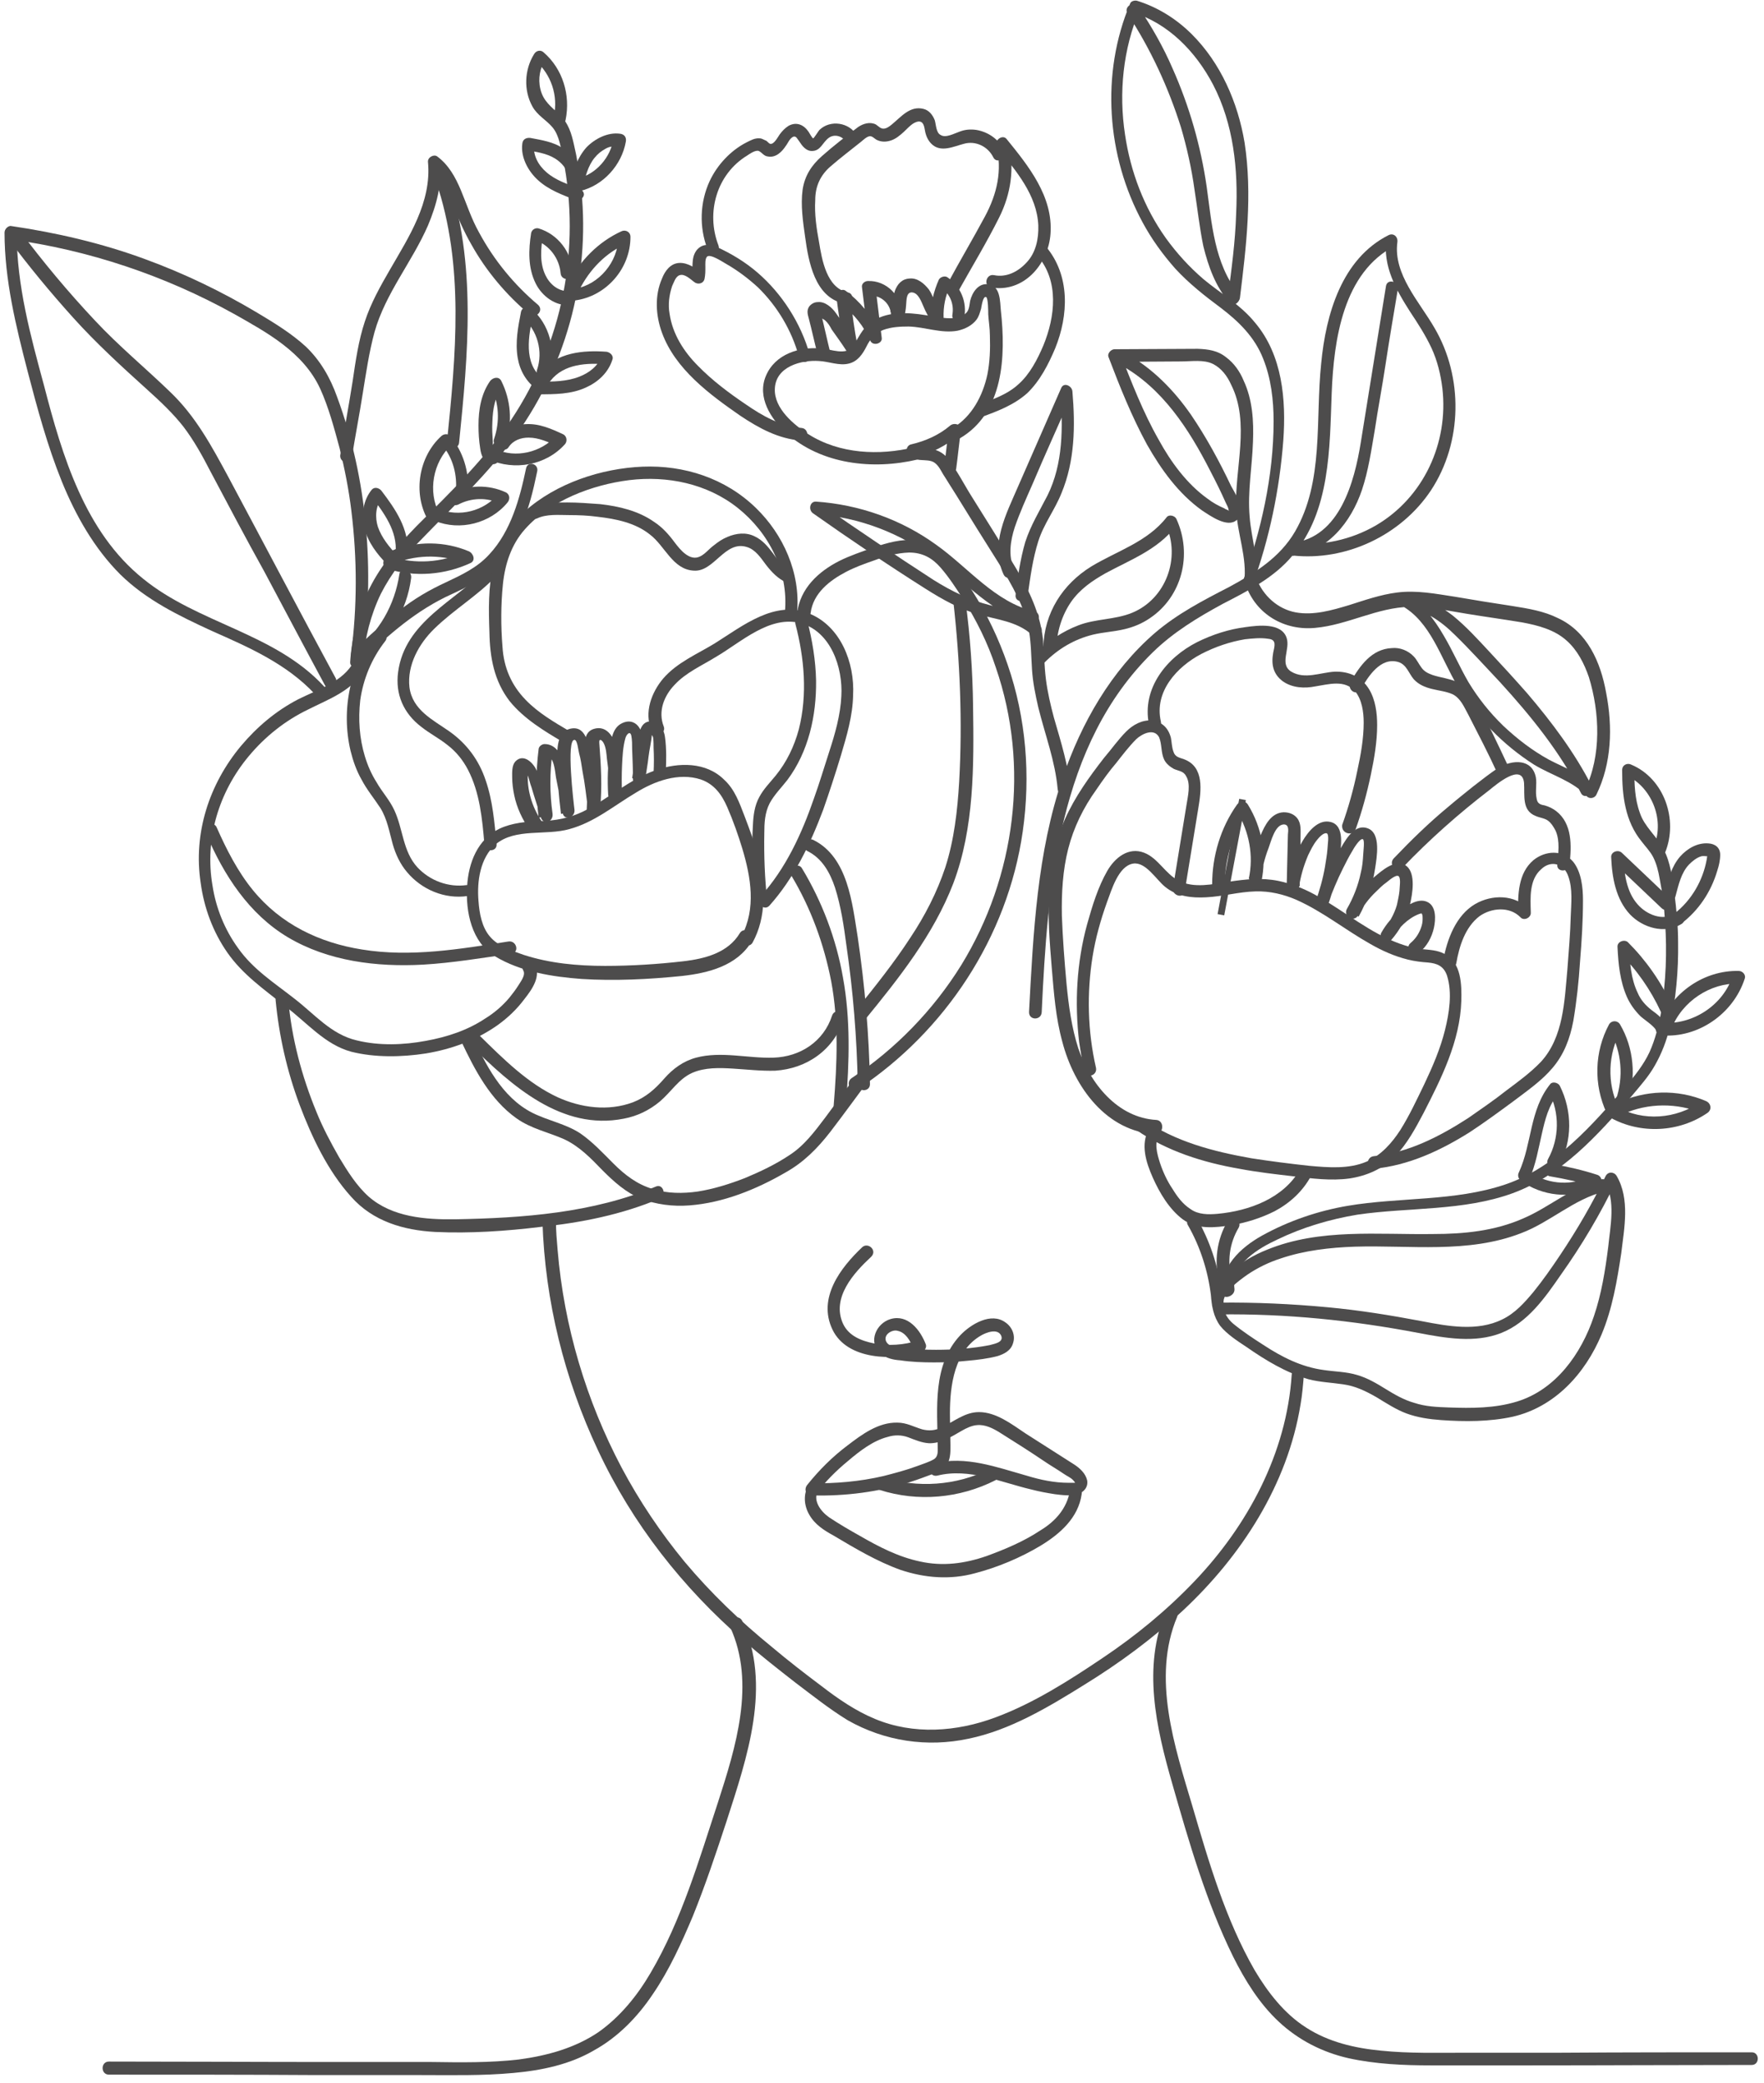 <svg xmlns="http://www.w3.org/2000/svg" xmlns:xlink="http://www.w3.org/1999/xlink" width="260" viewBox="0 0 194.88 230.25" height="307" preserveAspectRatio="xMidYMid meet"><defs><clipPath id="b441594877"><path d="M 0.258 24 L 41 24 L 41 78 L 0.258 78 Z M 0.258 24 " clip-rule="nonzero"></path></clipPath><clipPath id="8f7a0d5f09"><path d="M 0.258 25 L 38 25 L 38 77 L 0.258 77 Z M 0.258 25 " clip-rule="nonzero"></path></clipPath><clipPath id="ef1540cd0d"><path d="M 127 177 L 194.504 177 L 194.504 229 L 127 229 Z M 127 177 " clip-rule="nonzero"></path></clipPath><clipPath id="748690f633"><path d="M 11 178 L 84 178 L 84 229.504 L 11 229.504 Z M 11 178 " clip-rule="nonzero"></path></clipPath></defs><path fill="#4d4c4c" d="M 127.793 123.801 C 123.469 123.57 120.441 119.754 119.141 115.891 C 118.395 113.566 118.07 111.145 117.836 108.727 C 117.605 106.215 117.418 103.699 117.324 101.234 C 117.277 98.723 117.418 96.211 118.023 93.836 C 118.629 91.465 119.699 89.277 121.141 87.277 C 121.84 86.25 122.535 85.273 123.328 84.344 C 124.027 83.461 124.723 82.531 125.562 81.691 C 126.164 81.133 127.516 80.434 128.074 81.504 C 128.398 82.297 128.262 83.18 128.633 83.973 C 128.863 84.438 129.285 84.762 129.703 84.996 C 130.215 85.227 130.773 85.227 131.051 85.785 C 131.609 86.672 131.238 88.066 131.098 88.996 C 130.586 92.066 130.121 95.047 129.609 98.117 C 129.422 99 130.82 99.418 130.91 98.488 C 131.422 95.418 131.891 92.441 132.402 89.371 C 132.727 87.414 133.098 84.762 130.82 83.926 C 130.309 83.738 129.84 83.691 129.656 83.086 C 129.469 82.574 129.469 82.016 129.375 81.551 C 129.098 80.48 128.398 79.785 127.281 79.645 C 126.211 79.551 125.188 80.109 124.445 80.855 C 123.559 81.738 122.816 82.809 121.977 83.785 C 120.352 85.879 118.77 88.066 117.652 90.578 C 116.582 93.09 116.07 95.789 115.93 98.535 C 115.742 101.375 115.977 104.211 116.207 107.004 C 116.441 109.75 116.629 112.449 117.371 115.148 C 118.676 120.172 122.258 125.105 127.746 125.383 C 128.633 125.242 128.633 123.895 127.793 123.801 Z M 127.793 123.801 " fill-opacity="1" fill-rule="nonzero"></path><path fill="#4d4c4c" d="M 121.094 118.031 C 120.164 113.984 120.07 109.75 120.723 105.703 C 121.047 103.699 121.605 101.699 122.305 99.746 C 122.816 98.395 123.559 95.742 125.188 95.465 C 126.586 95.23 127.746 97.234 128.727 98.023 C 130.027 99.094 131.656 99.281 133.285 99.188 C 135.145 99.094 136.867 98.582 138.73 98.535 C 140.312 98.488 141.848 98.859 143.242 99.465 C 146.172 100.77 148.688 102.816 151.43 104.352 C 152.734 105.098 154.082 105.703 155.574 106.074 C 156.316 106.258 157.109 106.352 157.805 106.398 C 158.785 106.492 159.527 106.77 159.898 107.84 C 160.504 109.75 160.133 112.027 159.668 113.891 C 159.156 115.938 158.316 117.891 157.387 119.848 C 156.551 121.566 155.758 123.289 154.734 124.918 C 153.805 126.359 152.594 127.711 151.012 128.406 C 149.059 129.246 146.777 129.059 144.684 128.871 C 142.543 128.641 140.359 128.359 138.266 128.035 C 134.074 127.289 129.887 126.223 126.258 123.707 C 125.562 123.195 124.863 124.453 125.562 124.918 C 128.957 127.246 132.914 128.5 136.961 129.199 C 138.914 129.57 140.961 129.805 142.965 130.035 C 144.965 130.27 147.059 130.547 149.105 130.27 C 151.012 129.988 152.828 129.199 154.176 127.805 C 155.48 126.453 156.41 124.73 157.293 123.059 C 159.25 119.242 161.344 115.102 161.48 110.633 C 161.527 108.863 161.48 106.398 159.668 105.469 C 158.828 105.004 157.945 105.004 157.062 104.91 C 156.223 104.816 155.434 104.586 154.641 104.305 C 151.43 103.141 148.734 100.863 145.801 99.188 C 144.406 98.348 142.824 97.699 141.242 97.371 C 139.379 97 137.66 97.188 135.797 97.465 C 133.984 97.746 131.938 98.211 130.262 97.371 C 128.727 96.582 127.98 94.859 126.398 94.254 C 124.676 93.602 123.188 94.812 122.352 96.254 C 121.328 98.023 120.676 100.164 120.117 102.164 C 118.953 106.398 118.723 110.867 119.234 115.191 C 119.418 116.262 119.559 117.379 119.793 118.402 C 119.977 119.289 121.281 118.914 121.094 118.031 Z M 121.094 118.031 " fill-opacity="1" fill-rule="nonzero"></path><path fill="#4d4c4c" d="M 160.922 106.492 C 161.25 104.586 161.902 102.492 163.484 101.281 C 164.785 100.352 166.785 100.164 167.996 101.375 C 168.367 101.84 169.207 101.469 169.16 100.863 C 169.113 99.234 168.973 97.234 170.324 96.07 C 171.395 95.047 172.836 95.465 173.301 96.859 C 173.812 98.258 173.625 99.887 173.578 101.234 C 173.531 103.188 173.348 105.188 173.207 107.145 C 172.883 110.633 172.789 114.637 170.277 117.379 C 169.113 118.59 167.762 119.566 166.461 120.543 C 165.113 121.613 163.668 122.59 162.273 123.57 C 159.109 125.617 155.621 127.43 151.805 127.805 C 150.918 127.895 150.918 129.293 151.805 129.199 C 155.664 128.828 159.156 127.199 162.414 125.152 C 164.043 124.082 165.625 122.918 167.207 121.754 C 168.742 120.59 170.371 119.473 171.578 118.031 C 172.836 116.543 173.488 114.82 173.859 112.867 C 174.23 110.68 174.465 108.492 174.602 106.305 C 174.789 104.027 174.93 101.793 174.93 99.512 C 174.93 98.07 174.742 96.395 173.859 95.277 C 172.695 93.883 170.742 94.023 169.438 95.094 C 167.762 96.535 167.719 98.859 167.762 101 C 168.137 100.816 168.508 100.676 168.926 100.488 C 167.391 98.859 164.879 98.859 163.016 99.93 C 160.879 101.188 159.898 103.84 159.48 106.168 C 159.434 107.004 160.738 107.422 160.922 106.492 Z M 160.922 106.492 " fill-opacity="1" fill-rule="nonzero"></path><path fill="#4d4c4c" d="M 154.969 95.93 C 157.945 92.812 161.203 89.926 164.598 87.32 C 165.344 86.719 168.184 84.297 168.414 86.531 C 168.508 87.926 168.137 89.602 169.719 90.207 C 170.137 90.395 170.695 90.438 171.066 90.719 C 171.438 90.996 171.719 91.465 171.906 91.836 C 172.418 93 172.184 94.348 172.09 95.559 C 171.996 96.441 173.348 96.441 173.441 95.559 C 173.672 93.512 173.766 91.043 171.953 89.648 C 171.578 89.371 171.207 89.184 170.742 89.043 C 170.23 88.949 169.902 88.855 169.812 88.301 C 169.625 87.508 169.855 86.672 169.719 85.926 C 169.301 83.832 167.113 83.973 165.625 84.855 C 164.645 85.461 163.762 86.207 162.832 86.902 C 161.902 87.648 160.969 88.391 160.039 89.184 C 157.898 90.953 155.898 92.906 153.992 94.906 C 153.387 95.605 154.363 96.535 154.969 95.93 Z M 154.969 95.93 " fill-opacity="1" fill-rule="nonzero"></path><path fill="#4d4c4c" d="M 135.332 97.836 C 135.332 94.906 136.215 92.113 137.891 89.695 C 137.52 89.695 137.148 89.695 136.684 89.695 C 138.031 91.93 138.543 94.582 137.984 97.141 C 138.402 97.188 138.867 97.234 139.332 97.324 C 139.426 96.117 139.707 94.953 140.172 93.742 C 140.449 93 140.871 91.23 141.801 91.137 C 142.453 91.09 142.359 91.789 142.312 92.254 C 142.312 92.859 142.266 93.512 142.266 94.16 C 142.219 95.465 142.219 96.723 142.172 97.93 C 142.172 98.723 143.383 98.953 143.523 98.117 C 143.707 96.906 144.035 95.742 144.547 94.535 C 144.824 93.977 145.105 93.371 145.523 92.859 C 145.707 92.625 146.219 92.02 146.594 92.113 C 146.918 92.207 146.684 93.512 146.684 93.836 C 146.641 94.488 146.5 95.184 146.406 95.836 C 146.172 97.188 145.801 98.441 145.383 99.652 C 145.059 100.488 146.406 100.863 146.684 100.023 C 147.199 98.629 147.754 97.277 148.406 95.977 C 148.734 95.324 149.059 94.672 149.43 94.07 C 149.523 93.883 150.27 92.625 150.594 92.766 C 150.828 92.859 150.641 94.16 150.641 94.395 C 150.594 95.141 150.547 95.789 150.363 96.488 C 150.082 97.883 149.523 99.281 148.824 100.488 C 148.406 101.281 149.57 101.98 150.035 101.234 C 150.594 100.211 151.246 99.328 152.035 98.582 C 152.41 98.211 152.781 97.836 153.246 97.512 C 153.48 97.324 154.27 96.629 154.551 96.859 C 154.828 97.094 154.641 98.164 154.641 98.488 C 154.594 99 154.457 99.559 154.363 100.023 C 154.039 101.141 153.48 102.07 152.734 102.957 C 153.105 103.234 153.434 103.516 153.805 103.793 C 154.457 102.629 155.574 101.512 156.781 101.047 C 157.016 101 157.062 100.863 157.156 101.094 C 157.203 101.188 157.203 101.422 157.203 101.559 C 157.203 101.887 157.156 102.211 157.016 102.582 C 156.781 103.234 156.41 103.793 155.852 104.258 C 155.199 104.816 156.133 105.793 156.828 105.281 C 157.668 104.633 158.227 103.605 158.457 102.539 C 158.645 101.652 158.738 100.164 157.715 99.699 C 156.734 99.234 155.527 100.07 154.781 100.629 C 153.898 101.281 153.199 102.117 152.641 103.094 C 152.27 103.746 153.199 104.539 153.711 103.934 C 154.688 102.816 155.48 101.422 155.805 99.977 C 156.086 98.816 156.457 96.582 155.434 95.742 C 154.27 94.812 152.688 96.254 151.852 96.953 C 150.641 97.977 149.664 99.234 148.918 100.582 C 149.293 100.816 149.664 101.047 150.129 101.328 C 151.059 99.652 151.664 97.883 151.945 96.023 C 152.129 94.812 152.641 92.066 151.105 91.555 C 149.523 90.996 148.5 93.184 147.895 94.207 C 146.918 95.977 146.082 97.836 145.43 99.699 C 145.848 99.793 146.312 99.93 146.73 100.07 C 147.336 98.395 147.754 96.676 147.988 94.906 C 148.176 93.695 148.641 91.23 147.012 90.859 C 145.66 90.531 144.547 91.93 143.941 92.953 C 143.055 94.441 142.543 96.07 142.266 97.793 C 142.684 97.836 143.148 97.883 143.613 97.977 C 143.66 96.164 143.707 94.348 143.707 92.535 C 143.707 91.789 143.801 91.043 143.336 90.438 C 142.965 89.973 142.406 89.789 141.848 89.789 C 140.449 89.836 139.754 91.23 139.289 92.348 C 138.637 93.977 138.219 95.559 138.031 97.281 C 137.938 98.07 139.242 98.211 139.379 97.465 C 139.984 94.535 139.473 91.508 137.891 88.949 C 137.613 88.484 137.008 88.484 136.68 88.949 C 134.867 91.508 133.938 94.629 133.938 97.746 C 133.984 98.723 135.332 98.723 135.332 97.836 Z M 135.332 97.836 " fill-opacity="1" fill-rule="nonzero"></path><path fill="#4d4c4c" d="M 149.805 91.648 C 150.5 89.695 151.059 87.648 151.477 85.648 C 151.852 83.879 152.176 81.973 152.176 80.156 C 152.176 78.809 151.988 77.363 151.293 76.203 C 150.453 74.805 149.059 74.199 147.477 74.246 C 145.895 74.34 144.172 75.133 142.684 74.246 C 141.336 73.41 142.59 71.781 142.172 70.523 C 141.613 68.805 139.008 69.129 137.66 69.316 C 135.797 69.547 133.938 70.152 132.262 70.988 C 128.957 72.664 126.121 76.062 126.957 80.109 C 127.191 80.992 128.492 80.621 128.262 79.738 C 127.516 76.434 130.074 73.688 132.727 72.293 C 134.262 71.5 135.891 70.945 137.566 70.664 C 138.449 70.57 139.289 70.477 140.172 70.617 C 141.102 70.711 140.824 71.457 140.684 72.152 C 140.449 73.457 140.684 74.527 141.754 75.316 C 142.824 76.062 144.172 76.109 145.336 75.875 C 146.824 75.645 148.594 75.086 149.758 76.434 C 150.5 77.363 150.688 78.715 150.688 79.879 C 150.688 81.645 150.363 83.461 149.988 85.18 C 149.57 87.23 149.012 89.23 148.312 91.184 C 148.176 92.16 149.477 92.488 149.805 91.648 Z M 149.805 91.648 " fill-opacity="1" fill-rule="nonzero"></path><path fill="#4d4c4c" d="M 150.363 76.203 C 151.199 74.758 152.547 72.617 154.504 73.176 C 155.434 73.457 155.664 74.434 156.223 75.086 C 156.781 75.691 157.48 75.969 158.227 76.156 C 158.969 76.34 159.852 76.434 160.551 76.758 C 161.434 77.227 161.809 78.203 162.273 79.039 C 163.344 81.133 164.461 83.273 165.438 85.414 C 165.809 86.25 166.973 85.508 166.648 84.668 C 165.484 82.203 164.367 79.785 163.062 77.457 C 162.551 76.574 161.902 75.781 160.969 75.363 C 160.086 74.992 159.156 74.898 158.316 74.621 C 157.805 74.434 157.387 74.246 157.062 73.781 C 156.781 73.41 156.551 72.898 156.223 72.57 C 155.621 71.922 154.688 71.547 153.805 71.641 C 151.57 71.734 150.27 73.594 149.246 75.363 C 148.781 76.246 149.895 76.992 150.363 76.203 Z M 150.363 76.203 " fill-opacity="1" fill-rule="nonzero"></path><path fill="#4d4c4c" d="M 115.094 111.891 C 115.742 97.977 116.906 82.344 127.375 72.105 C 129.656 69.875 132.355 68.246 135.102 66.754 C 137.891 65.312 140.777 63.871 142.824 61.406 C 147.012 56.52 146.918 49.539 147.152 43.445 C 147.383 37.582 148.406 30.09 154.176 27.16 C 153.852 26.879 153.527 26.648 153.199 26.367 C 152.781 29.438 154.27 32.043 155.852 34.512 C 156.688 35.766 157.527 37.07 158.18 38.465 C 158.828 39.863 159.203 41.398 159.387 42.934 C 160.086 48.98 157.293 54.984 152.082 58.055 C 149.293 59.684 146.035 60.383 142.824 60.055 C 142.824 60.52 142.824 60.984 142.824 61.453 C 146.688 60.984 149.293 57.73 150.5 54.145 C 151.199 52.051 151.523 49.82 151.898 47.633 C 152.27 45.168 152.734 42.746 153.105 40.281 C 153.527 37.488 153.992 34.789 154.457 32 C 154.641 31.113 153.293 30.742 153.152 31.625 C 152.223 37.395 151.293 43.211 150.363 48.934 C 149.664 53.262 148.035 59.402 142.824 60.008 C 141.941 60.102 141.941 61.266 142.824 61.406 C 148.734 62.055 154.828 59.172 158.133 54.191 C 161.621 48.887 161.715 41.676 158.504 36.23 C 156.875 33.395 153.945 30.324 154.41 26.785 C 154.504 26.184 153.992 25.715 153.434 25.996 C 148.266 28.602 146.5 34.742 145.988 40.188 C 145.336 46.375 146.312 53.215 143.102 58.754 C 141.426 61.637 138.637 63.359 135.797 64.895 C 132.914 66.383 130.121 67.824 127.609 69.965 C 122.77 74.152 119.465 79.922 117.418 85.973 C 114.578 94.254 114.16 103.141 113.695 111.844 C 113.648 112.82 115.047 112.82 115.094 111.891 Z M 115.094 111.891 " fill-opacity="1" fill-rule="nonzero"></path><path fill="#4d4c4c" d="M 137.613 64.57 C 138.777 67.965 141.984 69.734 145.336 69.406 C 148.918 69.082 152.223 67.129 155.805 67.082 C 157.992 67.035 160.133 67.547 162.227 67.871 C 164.227 68.199 166.273 68.477 168.23 68.805 C 169.949 69.129 171.766 69.594 173.113 70.805 C 174.324 71.875 175.07 73.363 175.582 74.852 C 176.789 78.762 176.977 83.555 175.16 87.277 C 175.535 87.23 175.859 87.184 176.23 87.09 C 174.883 85.555 172.93 84.902 171.16 83.973 C 169.301 82.949 167.672 81.691 166.137 80.25 C 164.645 78.809 163.344 77.18 162.273 75.41 C 161.297 73.734 160.551 71.969 159.527 70.246 C 158.504 68.477 157.246 66.801 155.387 65.777 C 155.293 66.242 155.152 66.664 155.062 67.082 C 157.293 67.312 159.203 68.617 160.785 70.199 C 162.504 71.875 164.086 73.641 165.762 75.41 C 169.16 79.133 172.371 83.086 174.695 87.648 C 175.07 88.438 176.277 87.742 175.906 86.902 C 174 83.18 171.484 79.832 168.789 76.668 C 167.438 75.133 165.996 73.551 164.598 72.059 C 163.297 70.664 162.039 69.27 160.551 68.059 C 158.922 66.801 157.156 65.824 155.109 65.594 C 154.457 65.547 154.176 66.617 154.781 66.895 C 158.086 68.664 159.203 72.758 161.062 75.828 C 163.156 79.32 166.09 82.344 169.531 84.531 C 171.438 85.695 173.859 86.344 175.348 88.02 C 175.629 88.344 176.23 88.254 176.418 87.832 C 178.094 84.391 178.234 80.391 177.488 76.574 C 176.883 73.176 175.395 69.828 172.184 68.336 C 170.602 67.547 168.879 67.27 167.113 66.988 C 164.973 66.664 162.926 66.336 160.785 65.965 C 158.645 65.641 156.551 65.219 154.363 65.5 C 152.547 65.73 150.828 66.336 149.059 66.895 C 147.199 67.453 145.148 68.059 143.148 67.688 C 141.195 67.312 139.566 65.871 138.82 63.918 C 138.637 63.359 137.332 63.73 137.613 64.57 Z M 137.613 64.57 " fill-opacity="1" fill-rule="nonzero"></path><path fill="#4d4c4c" d="M 138.82 64.754 C 139.195 62.148 138.262 59.637 138.078 57.078 C 137.844 54.332 138.355 51.633 138.449 48.844 C 138.543 46.562 138.402 44.188 137.426 42.094 C 137.008 41.07 136.355 40.141 135.473 39.488 C 134.543 38.746 133.52 38.605 132.355 38.559 C 129.285 38.559 126.211 38.605 123.141 38.605 C 122.77 38.605 122.305 39.07 122.488 39.488 C 123.746 42.793 125.051 46.051 126.723 49.121 C 128.305 51.914 130.215 54.566 132.82 56.426 C 133.75 57.031 135.613 58.379 136.637 57.496 C 137.797 56.566 136.543 54.656 136.031 53.727 C 134.727 50.98 133.285 48.328 131.609 45.863 C 129.703 43.117 127.375 40.746 124.492 39.117 C 123.746 38.652 123 39.906 123.793 40.328 C 128.445 42.887 131.379 47.445 133.75 52.098 C 134.355 53.262 134.914 54.379 135.426 55.543 C 135.52 55.773 135.75 56.102 135.75 56.379 C 135.75 56.426 135.984 56.566 135.656 56.379 C 135.566 56.332 135.379 56.285 135.285 56.195 C 134.633 55.914 134.031 55.59 133.426 55.125 C 131.145 53.496 129.375 51.074 128.027 48.609 C 126.305 45.586 125.051 42.328 123.793 39.117 C 123.559 39.395 123.375 39.723 123.141 40 C 125.609 40 128.027 39.953 130.492 39.953 C 131.656 39.953 133.004 39.723 134.031 40.234 C 134.961 40.699 135.613 41.582 136.031 42.516 C 138.172 46.746 136.402 51.82 136.59 56.238 C 136.684 58.984 137.844 61.637 137.473 64.383 C 137.379 65.219 138.684 65.641 138.82 64.754 Z M 138.82 64.754 " fill-opacity="1" fill-rule="nonzero"></path><path fill="#4d4c4c" d="M 138.402 64.66 C 140.266 59.543 141.383 54.145 141.801 48.703 C 142.125 44.188 141.707 39.258 138.684 35.676 C 137.102 33.719 134.914 32.465 133.004 30.883 C 131.422 29.531 130.027 27.996 128.816 26.32 C 126.398 22.926 124.91 18.969 124.305 14.875 C 123.605 10.27 124.07 5.43 125.934 1.055 C 125.652 1.148 125.422 1.289 125.188 1.383 C 129.098 2.59 132.121 5.707 134.031 9.34 C 136.309 13.711 136.82 18.738 136.59 23.578 C 136.496 26.695 136.078 29.812 135.656 32.93 C 136.031 32.742 136.402 32.602 136.82 32.418 C 134.168 29.113 133.891 24.645 133.332 20.645 C 132.68 16.133 131.422 11.758 129.562 7.57 C 128.539 5.195 127.234 2.918 125.793 0.777 C 125.281 0.031 124.117 0.73 124.582 1.52 C 127.145 5.43 129.098 9.664 130.492 14.086 C 131.145 16.316 131.656 18.598 131.98 20.926 C 132.309 23.02 132.539 25.16 132.961 27.207 C 133.52 29.484 134.309 31.672 135.844 33.441 C 136.262 33.953 136.914 33.488 137.008 32.93 C 137.707 27.254 138.402 21.48 137.52 15.758 C 136.773 11.293 134.867 6.965 131.703 3.801 C 129.98 2.078 127.887 0.777 125.609 0.078 C 125.328 0.031 124.957 0.125 124.863 0.406 C 121.605 8.129 122.258 17.25 126.258 24.602 C 127.234 26.414 128.445 28.09 129.84 29.672 C 131.379 31.348 133.098 32.695 134.914 34.047 C 136.867 35.535 138.637 37.258 139.566 39.629 C 140.449 41.816 140.73 44.234 140.73 46.562 C 140.73 52.609 139.332 58.754 137.285 64.383 C 136.82 65.172 138.125 65.5 138.402 64.66 Z M 138.402 64.66 " fill-opacity="1" fill-rule="nonzero"></path><path fill="#4d4c4c" d="M 118.301 87.508 C 118.07 84.668 117.23 82.062 116.441 79.32 C 116.07 77.922 115.742 76.527 115.559 75.086 C 115.371 73.594 115.371 72.152 115.23 70.617 C 114.906 67.781 113.695 65.266 112.301 62.895 C 110.719 60.242 109.043 57.59 107.414 54.984 C 106.531 53.586 105.785 52.098 104.809 50.797 C 104.438 50.285 103.926 49.91 103.32 49.727 C 102.762 49.539 101.832 49.773 101.414 49.398 C 101.32 49.773 101.18 50.191 101.086 50.562 C 102.902 50.098 104.574 49.262 105.973 48.051 C 105.602 47.863 105.227 47.727 104.809 47.539 C 104.621 48.934 104.484 50.332 104.297 51.773 C 104.203 52.656 105.555 52.656 105.645 51.773 C 105.832 50.379 105.973 48.98 106.156 47.539 C 106.203 46.887 105.414 46.703 104.996 47.027 C 103.738 48.098 102.25 48.75 100.668 49.121 C 100.156 49.215 99.969 49.957 100.344 50.285 C 100.715 50.609 101.18 50.797 101.645 50.844 C 102.203 50.891 102.855 50.844 103.273 51.168 C 103.785 51.539 104.02 52.191 104.344 52.656 C 104.762 53.309 105.18 54.008 105.602 54.656 C 107.184 57.219 108.766 59.777 110.391 62.336 C 111.789 64.66 113.23 67.082 113.695 69.781 C 113.93 71.176 113.93 72.617 114.023 74.016 C 114.113 75.41 114.395 76.805 114.719 78.203 C 115.465 81.227 116.582 84.113 116.859 87.23 C 117 88.391 118.348 88.391 118.301 87.508 Z M 118.301 87.508 " fill-opacity="1" fill-rule="nonzero"></path><path fill="#4d4c4c" d="M 106.02 48.469 C 110.902 45.633 111.137 39.352 110.578 34.324 C 110.484 33.301 110.531 31.672 109.277 31.441 C 108.113 31.207 107.414 32.324 107.184 33.254 C 107.09 33.766 107.09 34.371 106.625 34.695 C 106.297 35.023 105.785 35.164 105.367 35.164 C 104.344 35.254 103.273 34.977 102.25 34.836 C 100.25 34.512 97.828 34.371 96.109 35.719 C 95.223 36.371 94.852 37.348 94.246 38.234 C 93.504 39.395 91.734 38.559 90.664 38.512 C 88.336 38.324 85.637 39.117 84.613 41.535 C 83.59 43.91 85.172 46.328 86.848 47.863 C 90.758 51.355 96.434 51.961 101.367 50.797 C 102.25 50.562 101.879 49.262 100.992 49.445 C 97.133 50.379 92.758 50.191 89.312 48.004 C 87.73 46.98 85.5 45.168 85.594 42.98 C 85.684 40.512 88.523 39.77 90.477 39.906 C 91.547 39.953 92.711 40.465 93.781 40.188 C 94.758 39.953 95.316 39.117 95.734 38.281 C 96.152 37.441 96.711 36.789 97.598 36.465 C 98.48 36.141 99.457 36.094 100.387 36.094 C 102.203 36.141 103.973 36.883 105.785 36.559 C 106.625 36.371 107.367 36 107.879 35.348 C 108.16 34.977 108.254 34.559 108.391 34.137 C 108.438 33.953 108.578 32.695 108.949 32.836 C 109.184 32.93 109.184 34.512 109.184 34.742 C 109.23 35.535 109.367 36.277 109.367 37.117 C 109.414 38.559 109.367 40 109.09 41.398 C 108.578 43.77 107.367 46.051 105.273 47.305 C 104.574 47.773 105.273 48.934 106.02 48.469 Z M 106.02 48.469 " fill-opacity="1" fill-rule="nonzero"></path><path fill="#4d4c4c" d="M 91.734 39.023 C 91.363 37.535 91.035 36 90.664 34.512 C 90.664 34.695 90.617 34.836 90.617 35.07 C 90.617 35.07 90.988 35.301 91.129 35.395 C 91.453 35.676 91.688 36.047 91.875 36.418 C 92.434 37.211 92.945 37.906 93.457 38.699 C 93.875 39.352 94.805 38.977 94.711 38.141 C 94.387 36.418 94.152 34.742 93.969 33.023 C 93.641 33.254 93.27 33.395 92.945 33.625 C 94.34 34.695 95.457 36.094 96.152 37.676 C 96.434 38.281 97.504 38 97.41 37.348 C 97.18 35.582 96.992 33.859 96.758 32.043 C 96.527 32.277 96.34 32.512 96.109 32.695 C 97.41 32.602 98.527 33.719 98.434 35.023 C 98.387 35.766 99.363 35.953 99.691 35.348 C 100.016 34.836 100.062 34.277 100.109 33.672 C 100.156 33.207 100.109 32.277 100.762 32.324 C 101.457 32.371 101.785 33.348 102.016 33.859 C 102.297 34.512 102.574 35.117 103.086 35.629 C 103.508 36 104.297 35.719 104.25 35.117 C 104.203 33.906 104.438 32.742 104.949 31.625 C 104.621 31.672 104.344 31.812 104.02 31.859 C 104.949 32.465 105.414 33.625 105.227 34.742 C 105.043 35.629 106.391 35.953 106.531 35.117 C 106.855 33.395 106.156 31.672 104.668 30.648 C 104.391 30.461 103.926 30.602 103.738 30.883 C 103.133 32.23 102.809 33.625 102.855 35.07 C 103.227 34.883 103.598 34.742 104.02 34.559 C 103.32 33.906 103.18 32.789 102.621 32 C 102.109 31.348 101.367 30.695 100.48 30.789 C 99.645 30.836 99.133 31.395 98.852 32.184 C 98.621 32.93 98.805 33.812 98.34 34.465 C 98.762 34.559 99.227 34.695 99.598 34.789 C 99.691 32.742 97.922 30.973 95.875 31.066 C 95.551 31.066 95.176 31.348 95.223 31.719 C 95.457 33.488 95.641 35.207 95.875 37.023 C 96.293 36.93 96.758 36.789 97.133 36.699 C 96.293 34.883 94.992 33.301 93.41 32.137 C 93.035 31.859 92.34 32.23 92.387 32.742 C 92.617 34.559 92.898 36.418 93.223 38.234 C 93.641 38.047 94.059 37.906 94.48 37.676 C 93.781 36.652 93.082 35.629 92.34 34.605 C 91.922 34 91.129 33.301 90.34 33.395 C 89.965 33.395 89.641 33.582 89.406 33.859 C 89.082 34.324 89.223 34.742 89.359 35.254 C 89.688 36.512 89.965 37.812 90.293 39.07 C 90.617 40.328 91.922 39.906 91.734 39.023 Z M 91.734 39.023 " fill-opacity="1" fill-rule="nonzero"></path><path fill="#4d4c4c" d="M 105.879 32.184 C 107.414 29.438 108.996 26.832 110.391 24.043 C 111.695 21.438 112.113 18.598 111.418 15.758 C 111.043 15.992 110.672 16.223 110.254 16.41 C 112.254 18.875 114.578 21.574 114.719 24.926 C 114.766 26.414 114.441 27.949 113.418 29.02 C 112.484 30.043 111.184 30.695 109.836 30.418 C 108.949 30.23 108.625 31.578 109.461 31.766 C 113.043 32.418 115.836 29.254 116.07 25.809 C 116.348 21.715 113.648 18.363 111.23 15.387 C 110.812 14.828 109.926 15.434 110.066 16.039 C 110.766 18.832 110.16 21.438 108.809 23.949 C 107.461 26.461 106.02 28.879 104.668 31.395 C 104.25 32.324 105.414 32.977 105.879 32.184 Z M 105.879 32.184 " fill-opacity="1" fill-rule="nonzero"></path><path fill="#4d4c4c" d="M 114.625 28.277 C 117.047 31.066 116.582 35.023 115.277 38.188 C 114.625 39.723 113.789 41.352 112.531 42.469 C 111.277 43.629 109.602 44.188 108.066 44.746 C 107.227 45.027 107.555 46.375 108.438 46.098 C 110.254 45.445 112.066 44.746 113.512 43.445 C 114.906 42.094 115.836 40.281 116.582 38.512 C 118.07 34.836 118.258 30.461 115.559 27.254 C 115.047 26.648 114.023 27.625 114.625 28.277 Z M 114.625 28.277 " fill-opacity="1" fill-rule="nonzero"></path><path fill="#4d4c4c" d="M 93.641 32.324 C 91.316 31.812 90.805 28.742 90.477 26.742 C 90.199 25.25 89.965 23.668 90.059 22.133 C 90.059 20.598 90.617 19.387 91.734 18.41 C 92.805 17.48 93.969 16.598 95.129 15.668 C 95.363 15.48 95.734 15.109 96.062 15.062 C 96.34 15.016 96.574 15.293 96.805 15.434 C 97.316 15.711 97.875 15.711 98.434 15.527 C 98.992 15.34 99.41 14.969 99.832 14.598 C 100.344 14.129 100.809 13.527 101.457 13.434 C 102.062 13.387 102.109 14.039 102.203 14.504 C 102.297 15.016 102.527 15.527 102.902 15.898 C 103.926 16.922 105.367 16.18 106.484 15.898 C 107.785 15.527 109.137 16.18 109.742 17.387 C 110.113 18.18 111.324 17.48 110.949 16.645 C 110.391 15.434 109.23 14.598 107.879 14.363 C 107.227 14.27 106.625 14.316 106.02 14.551 C 105.461 14.734 104.484 15.293 103.926 14.922 C 103.414 14.688 103.414 13.758 103.273 13.293 C 103.039 12.688 102.621 12.176 102.016 12.035 C 100.527 11.664 99.551 12.922 98.527 13.758 C 98.25 13.992 97.922 14.223 97.598 14.223 C 97.27 14.223 97.039 13.945 96.758 13.758 C 96.109 13.434 95.363 13.664 94.805 14.039 C 93.457 15.062 92.059 16.133 90.805 17.25 C 89.641 18.273 88.895 19.434 88.664 20.969 C 88.43 22.691 88.711 24.555 88.941 26.184 C 89.312 28.926 90.012 32.836 93.176 33.535 C 94.152 33.812 94.527 32.465 93.641 32.324 Z M 93.641 32.324 " fill-opacity="1" fill-rule="nonzero"></path><path fill="#4d4c4c" d="M 79.355 27.113 C 77.961 23.484 79.172 19.25 82.52 17.203 C 82.801 17.016 83.453 16.551 83.824 16.691 C 84.195 16.875 84.383 17.25 84.801 17.293 C 85.684 17.48 86.383 16.781 86.801 16.133 C 87.035 15.852 87.219 15.293 87.641 15.109 C 87.965 15.016 88.059 15.34 88.289 15.621 C 88.617 16.133 89.035 16.691 89.688 16.691 C 90.664 16.691 90.852 15.758 91.547 15.246 C 92.152 14.781 93.082 15.016 93.457 15.711 C 93.875 16.504 95.086 15.758 94.664 14.969 C 93.828 13.527 91.734 13.199 90.523 14.363 C 90.43 14.457 89.918 15.293 89.828 15.293 C 89.734 15.293 89.406 14.688 89.312 14.551 C 88.801 13.805 88.012 13.434 87.129 13.898 C 86.754 14.129 86.43 14.457 86.152 14.828 C 85.918 15.156 85.5 15.992 85.082 15.898 C 84.895 15.852 84.754 15.574 84.57 15.527 C 84.336 15.434 84.148 15.293 83.918 15.293 C 83.359 15.246 82.895 15.527 82.43 15.758 C 80.707 16.645 79.219 18.227 78.379 20.039 C 77.309 22.367 77.215 25.113 78.148 27.531 C 78.379 28.367 79.684 27.949 79.355 27.113 Z M 79.355 27.113 " fill-opacity="1" fill-rule="nonzero"></path><path fill="#4d4c4c" d="M 89.453 39.211 C 88.477 35.719 86.383 32.465 83.684 30.137 C 82.336 28.973 80.801 28.043 79.172 27.297 C 78.332 26.973 77.543 26.926 76.938 27.672 C 76.285 28.555 76.613 29.578 76.379 30.555 C 76.75 30.461 77.125 30.324 77.543 30.23 C 76.844 29.625 75.961 29.02 75.031 29.066 C 74.051 29.113 73.449 29.949 73.121 30.789 C 72.285 32.695 72.426 34.883 73.121 36.789 C 74.609 40.84 78.426 43.629 81.777 45.957 C 83.871 47.352 86.012 48.516 88.523 48.703 C 89.406 48.75 89.406 47.352 88.523 47.305 C 86.242 47.121 84.195 45.957 82.383 44.699 C 80.52 43.445 78.66 42.047 77.078 40.422 C 75.543 38.883 74.285 36.93 73.961 34.695 C 73.773 33.672 73.914 32.602 74.238 31.625 C 74.426 31.254 74.609 30.555 75.078 30.418 C 75.633 30.23 76.285 30.883 76.66 31.16 C 77.031 31.484 77.684 31.395 77.82 30.836 C 77.914 30.371 77.914 29.996 77.914 29.484 C 77.914 29.207 77.867 28.602 78.102 28.367 C 78.473 28.043 79.777 28.926 80.195 29.16 C 81.496 29.902 82.66 30.789 83.73 31.766 C 85.871 33.859 87.453 36.512 88.246 39.395 C 88.383 40.422 89.734 40.047 89.453 39.211 Z M 89.453 39.211 " fill-opacity="1" fill-rule="nonzero"></path><path fill="#4d4c4c" d="M 114.859 69.176 C 113.277 67.781 111.324 67.406 109.367 66.895 C 107.137 66.336 105.133 65.359 103.133 64.105 C 98.898 61.359 94.664 58.52 90.477 55.59 C 90.383 56.055 90.246 56.473 90.152 56.844 C 94.898 57.172 99.551 58.938 103.367 61.871 C 106.762 64.43 109.695 67.918 113.93 68.941 C 114.812 69.176 115.137 67.781 114.301 67.594 C 109.926 66.57 106.996 62.754 103.461 60.242 C 99.551 57.402 94.898 55.773 90.152 55.449 C 89.453 55.402 89.27 56.379 89.828 56.75 C 93.922 59.637 98.062 62.43 102.25 65.082 C 104.156 66.289 106.066 67.359 108.254 67.965 C 110.16 68.477 112.301 68.711 113.883 70.059 C 114.578 70.758 115.559 69.734 114.859 69.176 Z M 114.859 69.176 " fill-opacity="1" fill-rule="nonzero"></path><path fill="#4d4c4c" d="M 112.02 62.848 C 111.371 61.406 111.648 59.73 112.113 58.289 C 112.672 56.66 113.371 55.125 114.066 53.543 C 115.465 50.238 116.953 46.98 118.395 43.676 C 117.977 43.586 117.512 43.445 117.141 43.352 C 117.465 47.215 117.465 51.262 115.742 54.75 C 114.859 56.473 113.883 58.055 113.277 59.914 C 112.719 61.824 112.441 63.824 112.207 65.777 C 112.113 66.664 113.465 66.664 113.555 65.777 C 113.836 63.777 114.113 61.73 114.719 59.824 C 115.324 57.914 116.535 56.379 117.277 54.52 C 118.77 50.938 118.812 47.074 118.488 43.258 C 118.441 42.652 117.512 42.188 117.23 42.934 C 115.648 46.562 114.066 50.145 112.484 53.773 C 111.184 56.797 109.367 60.148 110.859 63.453 C 111.23 64.336 112.395 63.684 112.02 62.848 Z M 112.02 62.848 " fill-opacity="1" fill-rule="nonzero"></path><path fill="#4d4c4c" d="M 116.719 71.641 C 116.766 69.828 117.324 68.012 118.348 66.523 C 119.324 65.129 120.676 64.195 122.164 63.359 C 124.91 61.871 127.934 60.754 129.887 58.195 C 129.516 58.148 129.191 58.102 128.816 58.008 C 130.492 61.684 128.816 66.199 125.098 67.734 C 123.188 68.523 121.047 68.383 119.141 69.129 C 117.418 69.781 115.836 70.852 114.441 72.199 C 113.836 72.805 114.766 73.828 115.418 73.223 C 116.906 71.734 118.676 70.664 120.77 70.152 C 121.934 69.875 123.094 69.828 124.258 69.547 C 125.234 69.316 126.164 68.941 127.051 68.336 C 130.586 65.965 131.797 61.312 129.98 57.355 C 129.797 56.984 129.145 56.844 128.91 57.172 C 126.77 59.914 123.422 60.895 120.582 62.613 C 117.418 64.57 115.371 67.734 115.277 71.547 C 115.277 72.527 116.676 72.527 116.719 71.641 Z M 116.719 71.641 " fill-opacity="1" fill-rule="nonzero"></path><path fill="#4d4c4c" d="M 126.957 124.777 C 125.98 126.5 126.633 128.5 127.375 130.176 C 128.121 131.852 129.191 133.664 130.68 134.781 C 132.262 135.945 134.262 135.711 136.078 135.434 C 137.707 135.156 139.332 134.645 140.824 133.898 C 142.496 133.016 143.941 131.711 144.871 129.988 C 145.289 129.199 144.125 128.5 143.66 129.246 C 141.848 132.457 138.031 133.852 134.543 134.176 C 133.52 134.27 132.402 134.27 131.562 133.664 C 130.68 133.105 130.074 132.27 129.562 131.434 C 128.957 130.547 128.492 129.523 128.168 128.547 C 127.84 127.523 127.516 126.359 128.074 125.383 C 128.539 124.684 127.375 123.988 126.957 124.777 Z M 126.957 124.777 " fill-opacity="1" fill-rule="nonzero"></path><path fill="#4d4c4c" d="M 131.285 135.48 C 132.633 137.852 133.473 140.504 133.797 143.156 C 133.891 144.367 134.074 145.531 134.82 146.555 C 135.566 147.484 136.727 148.23 137.707 148.879 C 139.848 150.371 142.078 151.719 144.59 152.465 C 145.848 152.789 147.152 152.836 148.406 153.023 C 149.758 153.207 150.918 153.766 152.129 154.465 C 153.199 155.117 154.27 155.812 155.387 156.234 C 156.645 156.699 157.945 156.883 159.25 156.977 C 161.855 157.164 164.598 157.164 167.16 156.605 C 171.812 155.535 175.16 151.859 176.977 147.531 C 178.188 144.648 178.699 141.574 179.164 138.504 C 179.488 135.758 180.141 132.551 178.652 129.988 C 178.371 129.523 177.723 129.477 177.441 129.988 C 175.953 133.062 174.277 135.945 172.371 138.785 C 171.438 140.18 170.461 141.574 169.438 142.832 C 168.461 143.996 167.438 145.16 165.996 145.855 C 163.25 147.207 159.992 146.602 157.109 146.043 C 153.664 145.391 150.223 144.832 146.73 144.508 C 142.73 144.133 138.73 143.949 134.68 143.996 C 134.914 144.09 135.055 144.227 135.285 144.32 C 134.727 143.066 136.961 141.527 137.797 140.926 C 138.961 140.133 140.219 139.527 141.52 139.109 C 144.125 138.227 146.965 137.898 149.711 137.809 C 155.805 137.621 162.227 138.598 168.09 136.316 C 171.301 135.109 173.906 132.551 177.301 131.711 C 178.188 131.48 177.812 130.176 176.93 130.363 C 173.766 131.152 171.254 133.434 168.32 134.688 C 165.156 136.086 161.715 136.41 158.363 136.41 C 152.27 136.504 145.848 135.758 140.031 138.133 C 138.496 138.738 137.102 139.574 135.844 140.691 C 134.586 141.762 133.379 143.25 134.121 144.973 C 134.215 145.203 134.496 145.297 134.727 145.297 C 142.125 145.203 149.43 145.949 156.734 147.344 C 159.668 147.902 162.973 148.508 165.902 147.344 C 168.832 146.184 170.742 143.438 172.508 140.879 C 174.789 137.668 176.836 134.223 178.559 130.641 C 178.188 130.641 177.812 130.641 177.348 130.641 C 178.559 132.734 177.953 135.527 177.723 137.809 C 177.395 140.414 176.977 143.02 176.141 145.484 C 174.742 149.672 171.906 153.625 167.625 154.93 C 165.203 155.676 162.598 155.676 160.086 155.582 C 158.785 155.535 157.527 155.488 156.27 155.07 C 155.109 154.742 154.082 154.137 153.105 153.535 C 152.129 152.93 151.105 152.324 149.988 152 C 148.781 151.625 147.477 151.625 146.266 151.441 C 143.801 151.113 141.613 149.996 139.566 148.648 C 138.402 147.902 137.285 147.16 136.262 146.32 C 135.055 145.297 135.055 144.043 134.914 142.598 C 134.586 139.809 133.656 137.203 132.309 134.734 C 131.98 134.039 130.773 134.734 131.285 135.48 Z M 131.285 135.48 " fill-opacity="1" fill-rule="nonzero"></path><path fill="#4d4c4c" d="M 136.125 141.438 C 135.566 139.48 135.844 137.434 136.867 135.711 C 137.285 134.922 136.168 134.27 135.656 134.969 C 134.449 136.969 134.121 139.48 134.727 141.762 C 135.102 142.691 136.402 142.32 136.125 141.438 Z M 136.125 141.438 " fill-opacity="1" fill-rule="nonzero"></path><path fill="#4d4c4c" d="M 136.402 142.461 C 136.031 139.715 139.148 137.945 141.148 137.016 C 143.941 135.668 146.918 134.781 149.988 134.27 C 155.711 133.434 161.668 133.898 167.16 131.898 C 172.602 129.898 176.512 125.523 180.281 121.195 C 181.211 120.078 182.188 119.008 182.887 117.754 C 183.629 116.449 184.188 115.008 184.516 113.566 C 185.211 110.492 185.492 107.281 185.445 104.164 C 185.445 102.352 185.258 100.488 185.027 98.676 C 184.793 97.047 184.605 95.324 183.863 93.93 C 183.117 92.441 181.723 91.418 181.211 89.836 C 180.652 88.301 180.605 86.672 180.605 85.043 C 180.281 85.273 179.906 85.414 179.582 85.648 C 182.422 86.855 184.004 90.484 182.793 93.512 C 182.469 94.348 183.629 95 184.004 94.254 C 185.492 90.625 183.91 86.066 180.281 84.531 C 179.859 84.297 179.258 84.531 179.258 85.137 C 179.258 87.973 179.582 90.766 181.398 93 C 181.816 93.559 182.375 94.117 182.699 94.766 C 183.07 95.512 183.258 96.301 183.398 97.094 C 183.723 98.723 183.91 100.305 184.004 101.934 C 184.234 105.234 184.094 108.539 183.582 111.797 C 183.305 113.332 182.934 114.867 182.281 116.309 C 181.629 117.707 180.652 118.914 179.676 120.078 C 175.906 124.406 171.953 129.012 166.367 130.922 C 160.738 132.828 154.688 132.316 148.918 133.293 C 145.617 133.852 142.359 134.969 139.426 136.598 C 137.102 137.898 134.68 140.086 135.102 143.066 C 135.191 143.668 136.496 143.297 136.402 142.461 Z M 136.402 142.461 " fill-opacity="1" fill-rule="nonzero"></path><path fill="#4d4c4c" d="M 185.164 99.047 C 185.492 97.836 185.77 96.488 186.656 95.559 C 187.027 95.184 187.492 94.812 187.957 94.672 C 188.051 94.629 188.191 94.629 188.328 94.629 C 188.422 94.629 188.609 94.672 188.703 94.629 C 188.797 94.672 188.797 94.629 188.656 94.441 C 188.656 94.488 188.656 94.629 188.656 94.672 C 188.656 94.766 188.609 94.906 188.609 95 C 188.191 97.324 186.934 99.512 185.074 100.957 C 184.793 101.188 184.652 101.559 184.84 101.887 C 185.027 102.164 185.492 102.398 185.77 102.117 C 187.68 100.676 189.074 98.629 189.773 96.254 C 189.957 95.699 190.098 95.094 190.098 94.488 C 190.098 93.695 189.539 93.277 188.797 93.23 C 187.586 93.137 186.469 93.789 185.676 94.672 C 184.699 95.789 184.328 97.281 183.957 98.676 C 183.629 99.559 184.98 99.93 185.164 99.047 Z M 185.164 99.047 " fill-opacity="1" fill-rule="nonzero"></path><path fill="#4d4c4c" d="M 185.074 101 C 183.723 101.84 181.953 101.094 180.977 99.977 C 179.723 98.582 179.488 96.535 179.395 94.766 C 179.023 94.953 178.652 95.094 178.234 95.277 C 180.047 97 181.816 98.676 183.629 100.398 C 184.281 101 185.258 100.023 184.605 99.375 C 182.793 97.652 181.023 95.977 179.211 94.254 C 178.793 93.883 178 94.16 178.047 94.766 C 178.141 97 178.559 99.418 180.141 101.094 C 181.535 102.539 183.91 103.281 185.77 102.164 C 186.562 101.793 185.816 100.582 185.074 101 Z M 185.074 101 " fill-opacity="1" fill-rule="nonzero"></path><path fill="#4d4c4c" d="M 184.699 113.75 C 185.863 110.68 189.027 108.633 192.145 108.727 C 191.914 108.445 191.727 108.121 191.492 107.84 C 190.422 111.145 187.027 113.332 183.629 113.055 C 182.746 113.008 182.746 114.402 183.629 114.449 C 187.633 114.773 191.539 112.074 192.797 108.215 C 192.984 107.75 192.562 107.328 192.145 107.328 C 188.328 107.238 184.746 109.703 183.352 113.332 C 183.258 113.656 183.535 114.125 183.863 114.168 C 184.188 114.355 184.516 114.078 184.699 113.75 Z M 184.699 113.75 " fill-opacity="1" fill-rule="nonzero"></path><path fill="#4d4c4c" d="M 184.234 113.473 C 183.863 112.68 183.164 112.121 182.512 111.656 C 181.863 111.145 181.305 110.539 180.977 109.75 C 180.234 108.215 180.094 106.398 180.047 104.723 C 179.676 104.91 179.305 105.051 178.883 105.234 C 180.84 107.145 182.422 109.422 183.535 111.844 C 183.91 112.68 185.074 111.938 184.746 111.098 C 183.535 108.492 181.91 106.168 179.906 104.164 C 179.535 103.793 178.699 104.074 178.746 104.676 C 178.836 106.586 179.023 108.445 179.77 110.168 C 180.141 111.004 180.652 111.703 181.305 112.355 C 181.957 112.914 182.793 113.379 183.211 114.168 C 183.492 114.961 184.652 114.309 184.234 113.473 Z M 184.234 113.473 " fill-opacity="1" fill-rule="nonzero"></path><path fill="#4d4c4c" d="M 178.836 122.359 C 177.582 119.754 177.676 116.496 179.117 113.938 C 178.746 113.938 178.371 113.938 177.906 113.938 C 179.211 116.262 179.441 119.055 178.559 121.613 C 178.277 122.453 179.582 122.824 179.859 121.988 C 180.84 119.102 180.559 115.844 179.023 113.238 C 178.746 112.773 178.094 112.773 177.812 113.238 C 176.184 116.262 176.094 119.895 177.535 123.012 C 178.047 123.895 179.258 123.148 178.836 122.359 Z M 178.836 122.359 " fill-opacity="1" fill-rule="nonzero"></path><path fill="#4d4c4c" d="M 179.348 123.148 C 182.141 121.895 185.352 121.895 188.145 123.059 C 188.098 122.59 188.051 122.219 187.957 121.801 C 185.211 123.707 181.582 123.988 178.699 122.359 C 177.953 121.895 177.211 123.148 178 123.57 C 181.305 125.383 185.539 125.195 188.703 123.012 C 189.215 122.637 189.074 121.941 188.516 121.707 C 185.352 120.359 181.77 120.496 178.699 121.941 C 177.859 122.312 178.512 123.477 179.348 123.148 Z M 179.348 123.148 " fill-opacity="1" fill-rule="nonzero"></path><path fill="#4d4c4c" d="M 169.02 130.316 C 169.719 128.688 169.996 127.012 170.371 125.383 C 170.742 123.754 171.113 122.172 172.23 120.871 C 171.859 120.824 171.531 120.777 171.16 120.684 C 172.371 123.012 172.324 125.848 171.066 128.129 C 170.648 128.918 171.812 129.617 172.277 128.871 C 173.766 126.129 173.766 122.824 172.371 120.031 C 172.184 119.66 171.531 119.52 171.301 119.848 C 169.02 122.684 169.301 126.406 167.855 129.57 C 167.672 129.898 167.762 130.316 168.09 130.5 C 168.367 130.781 168.879 130.641 169.02 130.316 Z M 169.02 130.316 " fill-opacity="1" fill-rule="nonzero"></path><path fill="#4d4c4c" d="M 168.508 130.828 C 170.973 132.363 174.137 132.504 176.652 131.105 C 177.211 130.828 177.023 129.988 176.465 129.852 C 174.883 129.34 173.254 128.965 171.625 128.688 C 171.254 128.641 170.926 128.781 170.789 129.199 C 170.695 129.523 170.883 129.988 171.301 130.035 C 172.93 130.316 174.559 130.641 176.141 131.199 C 176.094 130.734 176.047 130.363 175.953 129.941 C 173.812 131.105 171.207 130.969 169.207 129.664 C 168.461 129.152 167.809 130.363 168.508 130.828 Z M 168.508 130.828 " fill-opacity="1" fill-rule="nonzero"></path><path fill="#4d4c4c" d="M 40.086 73.082 C 40.273 70.477 40.922 67.965 42.039 65.641 C 43.203 63.359 44.785 61.359 46.555 59.59 C 50.137 55.867 53.906 52.379 56.977 48.098 C 62.746 40.094 65.352 29.902 64.094 20.039 C 63.91 18.691 63.723 17.387 63.398 16.039 C 63.117 14.734 62.746 13.574 61.816 12.688 C 60.887 11.805 60 11.199 59.676 9.852 C 59.395 8.688 59.629 7.523 60.234 6.547 C 59.859 6.594 59.535 6.641 59.164 6.734 C 60.84 8.223 61.676 10.547 61.164 12.875 C 60.977 13.758 62.328 14.086 62.465 13.246 C 63.023 10.5 62.141 7.617 60.047 5.801 C 59.723 5.477 59.211 5.57 58.977 5.988 C 57.906 7.711 57.812 9.988 58.789 11.758 C 59.348 12.781 60.328 13.246 61.023 14.086 C 61.77 14.969 61.953 16.41 62.188 17.527 C 63.164 22.414 63.164 27.578 62.188 32.512 C 61.211 37.441 59.258 42.188 56.465 46.375 C 53.531 50.75 49.719 54.426 45.996 58.148 C 43.996 60.195 42.086 62.43 40.785 65.035 C 39.527 67.594 38.828 70.387 38.645 73.223 C 38.645 74.016 40.039 73.969 40.086 73.082 Z M 40.086 73.082 " fill-opacity="1" fill-rule="nonzero"></path><path fill="#4d4c4c" d="M 63.957 20.832 C 62.699 20.367 61.398 19.945 60.371 19.062 C 59.441 18.273 58.836 17.156 58.977 15.945 C 58.699 16.18 58.371 16.41 58.094 16.598 C 59.164 16.781 60.328 16.922 61.305 17.527 C 62.047 17.992 62.652 18.691 62.793 19.574 C 62.84 19.945 63.305 20.133 63.629 20.086 C 64.004 19.992 64.188 19.574 64.141 19.25 C 63.957 18.086 63.164 17.062 62.188 16.41 C 61.117 15.668 59.77 15.48 58.559 15.246 C 58.047 15.199 57.723 15.434 57.676 15.898 C 57.488 17.387 58.324 18.922 59.395 19.898 C 60.605 21.016 62.188 21.574 63.629 22.133 C 63.957 22.227 64.375 21.949 64.469 21.621 C 64.562 21.344 64.328 20.969 63.957 20.832 Z M 63.957 20.832 " fill-opacity="1" fill-rule="nonzero"></path><path fill="#4d4c4c" d="M 64.375 20.785 C 64.605 19.621 64.934 18.32 65.676 17.434 C 66.051 16.969 66.422 16.691 66.934 16.41 C 67.352 16.18 67.863 16.133 68.422 16.18 C 68.191 15.898 68.004 15.574 67.77 15.293 C 67.586 16.41 67.121 17.34 66.422 18.133 C 65.676 18.969 64.793 19.48 63.77 19.762 C 63.398 19.855 63.211 20.273 63.258 20.598 C 63.352 20.969 63.77 21.156 64.094 21.109 C 66.609 20.504 68.656 18.273 69.121 15.668 C 69.215 15.156 68.934 14.828 68.469 14.781 C 67.121 14.598 65.676 15.34 64.746 16.316 C 63.77 17.434 63.258 18.875 63.023 20.32 C 62.98 20.691 63.117 21.062 63.535 21.156 C 63.816 21.391 64.281 21.156 64.375 20.785 Z M 64.375 20.785 " fill-opacity="1" fill-rule="nonzero"></path><path fill="#4d4c4c" d="M 62.84 32.184 C 61.629 32.23 60.699 31.395 60.234 30.418 C 59.582 29.066 59.723 27.484 59.953 26.043 C 59.676 26.227 59.395 26.367 59.117 26.555 C 60.652 27.066 61.77 28.555 61.91 30.184 C 61.953 31.066 63.305 31.066 63.258 30.184 C 63.164 27.902 61.629 25.902 59.488 25.25 C 59.164 25.16 58.746 25.344 58.652 25.762 C 58.371 27.578 58.277 29.578 59.164 31.348 C 59.859 32.742 61.352 33.859 62.934 33.719 C 63.723 33.535 63.723 32.137 62.84 32.184 Z M 62.84 32.184 " fill-opacity="1" fill-rule="nonzero"></path><path fill="#4d4c4c" d="M 63.957 32.09 C 65.117 29.766 66.934 27.902 69.309 26.879 C 68.98 26.648 68.609 26.508 68.281 26.273 C 68.281 28.926 66.145 31.484 63.535 31.906 C 63.164 31.953 62.887 32.184 62.887 32.555 C 62.887 32.883 63.211 33.301 63.535 33.207 C 66.934 32.742 69.633 29.719 69.633 26.184 C 69.633 25.625 69.074 25.344 68.609 25.578 C 66.098 26.742 64.047 28.789 62.793 31.301 C 62.605 31.625 62.699 32.09 63.023 32.23 C 63.305 32.512 63.77 32.418 63.957 32.09 Z M 63.957 32.09 " fill-opacity="1" fill-rule="nonzero"></path><path fill="#4d4c4c" d="M 59.906 41.816 C 57.766 40.188 58.371 37.023 58.883 34.789 C 58.512 34.883 58.141 35.023 57.723 35.117 C 59.348 36.512 60 38.84 59.305 40.887 C 59.023 41.723 60.328 42.094 60.605 41.258 C 61.488 38.746 60.652 35.812 58.699 34.137 C 58.324 33.812 57.676 33.906 57.535 34.465 C 57.207 36.141 56.883 37.812 57.164 39.535 C 57.395 40.934 58.094 42.188 59.258 43.027 C 59.535 43.258 60 43.07 60.188 42.793 C 60.418 42.375 60.234 42.047 59.906 41.816 Z M 59.906 41.816 " fill-opacity="1" fill-rule="nonzero"></path><path fill="#4d4c4c" d="M 60.793 42.094 C 62.281 40.188 64.887 40.094 67.074 40.281 C 66.84 40 66.656 39.676 66.422 39.395 C 66.051 40.465 65.074 41.211 64.004 41.629 C 62.605 42.188 61.07 42.188 59.535 42.188 C 58.652 42.188 58.652 43.586 59.535 43.586 C 61.258 43.586 63.07 43.586 64.699 42.84 C 66.051 42.234 67.168 41.211 67.633 39.77 C 67.816 39.305 67.352 38.93 66.98 38.883 C 64.469 38.699 61.441 38.93 59.723 41.164 C 59.488 41.445 59.441 41.816 59.723 42.188 C 60.094 42.375 60.559 42.422 60.793 42.094 Z M 60.793 42.094 " fill-opacity="1" fill-rule="nonzero"></path><path fill="#4d4c4c" d="M 54.742 50.004 C 54.371 49.957 54.418 49.121 54.418 48.844 C 54.371 48.098 54.324 47.398 54.371 46.609 C 54.418 45.211 54.648 43.863 55.441 42.793 C 55.07 42.793 54.695 42.793 54.23 42.793 C 55.113 44.562 55.207 46.609 54.559 48.516 C 54.277 49.355 55.582 49.727 55.859 48.887 C 56.605 46.656 56.418 44.234 55.348 42.094 C 55.07 41.582 54.465 41.723 54.137 42.094 C 53.113 43.539 52.836 45.305 52.836 47.027 C 52.836 47.863 52.883 48.703 53.02 49.539 C 53.113 50.332 53.441 51.215 54.277 51.309 C 54.648 51.355 54.977 51.215 55.113 50.797 C 55.348 50.516 55.113 50.051 54.742 50.004 Z M 54.742 50.004 " fill-opacity="1" fill-rule="nonzero"></path><path fill="#4d4c4c" d="M 56.184 49.398 C 56.695 48.656 57.535 48.375 58.371 48.375 C 59.535 48.375 60.559 48.887 61.582 49.309 C 61.535 48.934 61.488 48.562 61.398 48.191 C 59.77 50.004 56.93 50.703 54.695 49.633 C 54.371 49.445 54 49.539 53.766 49.867 C 53.578 50.145 53.672 50.656 54 50.797 C 56.789 52.051 60.281 51.449 62.375 49.121 C 62.652 48.844 62.652 48.238 62.188 48.004 C 60.887 47.398 59.535 46.793 58.047 46.887 C 56.789 46.934 55.625 47.492 54.883 48.562 C 54.648 48.887 54.836 49.355 55.113 49.492 C 55.625 49.82 56 49.727 56.184 49.398 Z M 56.184 49.398 " fill-opacity="1" fill-rule="nonzero"></path><path fill="#4d4c4c" d="M 48.508 56.797 C 47.203 54.332 47.809 51.074 49.812 49.215 C 49.484 49.215 49.16 49.215 48.832 49.215 C 50.043 50.656 50.508 52.562 50.324 54.379 C 50.277 54.75 50.648 55.031 50.973 55.031 C 51.348 55.031 51.625 54.703 51.625 54.379 C 51.859 52.145 51.113 49.91 49.719 48.191 C 49.438 47.91 49.02 47.957 48.742 48.191 C 46.227 50.469 45.578 54.473 47.203 57.402 C 47.762 58.289 48.973 57.543 48.508 56.797 Z M 48.508 56.797 " fill-opacity="1" fill-rule="nonzero"></path><path fill="#4d4c4c" d="M 50.602 55.773 C 51.996 55.031 53.766 54.938 55.254 55.684 C 55.207 55.309 55.16 54.938 55.07 54.566 C 53.441 56.52 50.695 57.219 48.367 56.238 C 48.043 56.055 47.625 56.426 47.531 56.75 C 47.438 57.125 47.625 57.496 48.043 57.59 C 50.789 58.707 54.137 57.867 56.047 55.543 C 56.324 55.215 56.324 54.656 55.859 54.426 C 53.953 53.543 51.719 53.59 49.855 54.52 C 49.113 54.938 49.812 56.148 50.602 55.773 Z M 50.602 55.773 " fill-opacity="1" fill-rule="nonzero"></path><path fill="#4d4c4c" d="M 43.855 61.406 C 42.973 60.473 42.133 59.449 41.715 58.242 C 41.391 57.219 41.434 55.961 42.133 55.125 C 41.762 55.078 41.434 55.031 41.062 54.938 C 42.367 56.707 43.902 58.707 43.668 61.125 C 43.621 61.496 43.996 61.777 44.32 61.777 C 44.691 61.777 44.973 61.453 44.973 61.125 C 45.203 58.52 43.621 56.238 42.133 54.285 C 41.902 53.961 41.391 53.773 41.062 54.102 C 40.086 55.262 39.852 56.891 40.227 58.379 C 40.598 59.914 41.621 61.266 42.738 62.383 C 43.438 63.035 44.414 62.055 43.855 61.406 Z M 43.855 61.406 " fill-opacity="1" fill-rule="nonzero"></path><path fill="#4d4c4c" d="M 43.762 62.195 C 46.273 61.266 48.973 61.312 51.484 62.289 C 51.438 61.824 51.395 61.453 51.301 61.031 C 48.742 62.195 45.855 62.383 43.156 61.543 C 42.32 61.266 41.945 62.613 42.785 62.895 C 45.855 63.824 49.113 63.547 51.949 62.242 C 52.555 61.965 52.277 61.172 51.766 60.941 C 49.113 59.824 46.043 59.777 43.297 60.848 C 42.598 61.125 42.973 62.477 43.762 62.195 Z M 43.762 62.195 " fill-opacity="1" fill-rule="nonzero"></path><path fill="#4d4c4c" d="M 38.828 50.609 C 39.203 48.238 39.668 45.863 40.039 43.492 C 40.41 41.211 40.738 38.93 41.344 36.699 C 42.551 32.418 45.484 28.973 47.25 24.926 C 48.184 22.691 48.832 20.367 48.555 17.898 C 48.23 18.133 47.855 18.273 47.531 18.504 C 48.785 19.434 49.391 21.062 49.949 22.508 C 50.555 24.043 51.207 25.578 52.043 27.02 C 53.672 29.949 55.906 32.602 58.465 34.742 C 59.117 35.301 60.094 34.371 59.441 33.719 C 56.789 31.484 54.559 28.789 52.883 25.672 C 52.043 24.18 51.531 22.551 50.883 21.016 C 50.277 19.574 49.531 18.227 48.273 17.293 C 47.902 17.016 47.203 17.387 47.25 17.898 C 47.672 22.367 45.109 26.227 43.016 29.859 C 41.992 31.625 40.922 33.535 40.273 35.535 C 39.574 37.629 39.25 39.906 38.922 42.141 C 38.504 44.793 37.992 47.539 37.574 50.191 C 37.34 51.121 38.691 51.492 38.828 50.609 Z M 38.828 50.609 " fill-opacity="1" fill-rule="nonzero"></path><path fill="#4d4c4c" d="M 50.695 48.887 C 51.672 39.211 52.648 29.066 49.438 19.668 C 49.16 18.832 47.855 19.156 48.137 20.039 C 51.301 29.348 50.324 39.305 49.344 48.934 C 49.301 49.773 50.648 49.773 50.695 48.887 Z M 50.695 48.887 " fill-opacity="1" fill-rule="nonzero"></path><path fill="#4d4c4c" d="M 58.094 51.773 C 57.395 55.125 56.418 58.707 54.043 61.266 C 52.695 62.754 50.973 63.547 49.207 64.383 C 47.391 65.219 45.715 66.199 44.133 67.453 C 42.32 68.852 40.645 70.34 39.016 71.969 C 38.457 72.527 39.203 73.504 39.852 73.082 C 42.832 70.898 44.926 67.594 45.391 63.871 C 45.484 62.988 44.18 62.613 44.086 63.5 C 43.574 66.848 41.855 69.965 39.109 71.922 C 39.387 72.293 39.668 72.664 39.945 73.039 C 42.879 70.152 46.043 67.406 49.855 65.688 C 51.672 64.848 53.348 64.012 54.742 62.566 C 55.953 61.312 56.883 59.73 57.582 58.055 C 58.418 56.148 58.883 54.238 59.305 52.191 C 59.582 51.262 58.277 50.891 58.094 51.773 Z M 58.094 51.773 " fill-opacity="1" fill-rule="nonzero"></path><g clip-path="url(#b441594877)"><path fill="#4d4c4c" d="M 35.758 75.875 C 30.316 69.965 21.848 68.941 15.75 63.965 C 9.328 58.801 6.816 50.379 4.816 42.652 C 3.328 37.164 1.793 31.578 1.793 25.809 C 1.559 26.043 1.375 26.273 1.094 26.461 C 9.703 27.625 18.172 30.461 25.801 34.695 C 29.43 36.746 33.48 38.93 35.34 42.98 C 36.27 45.027 36.875 47.305 37.48 49.539 C 38.039 51.82 38.504 54.145 38.781 56.473 C 39.434 61.777 39.434 67.082 38.738 72.387 C 38.645 73.27 39.945 73.641 40.039 72.758 C 41.344 63.172 40.598 53.031 37.199 43.863 C 36.457 41.77 35.34 39.816 33.711 38.281 C 32.129 36.836 30.223 35.676 28.359 34.559 C 24.453 32.23 20.312 30.23 15.984 28.648 C 11.191 26.879 6.164 25.715 1.094 24.973 C 0.723 25.02 0.441 25.391 0.441 25.715 C 0.441 30.93 1.699 36.047 3 41.07 C 4.07 45.168 5.188 49.309 6.77 53.215 C 8.305 56.984 10.352 60.613 13.238 63.5 C 16.125 66.336 19.707 68.059 23.336 69.734 C 27.43 71.547 31.617 73.363 34.781 76.758 C 35.387 77.457 36.363 76.527 35.758 75.875 Z M 35.758 75.875 " fill-opacity="1" fill-rule="nonzero"></path></g><g clip-path="url(#8f7a0d5f09)"><path fill="#4d4c4c" d="M 0.77 26.273 C 3.047 29.348 5.469 32.277 8.027 35.117 C 10.586 37.953 13.379 40.512 16.215 43.07 C 17.613 44.328 19.055 45.68 20.219 47.168 C 21.383 48.703 22.312 50.379 23.195 52.098 C 25.148 55.773 27.105 59.496 29.152 63.172 C 31.387 67.359 33.617 71.594 35.852 75.734 C 36.27 76.527 37.434 75.828 37.062 74.992 C 33.059 67.594 29.152 60.148 25.195 52.75 C 23.336 49.309 21.566 46.004 18.73 43.305 C 15.984 40.652 13.051 38.234 10.445 35.441 C 7.469 32.277 4.676 28.926 2.07 25.438 C 1.418 24.926 0.258 25.578 0.77 26.273 Z M 0.77 26.273 " fill-opacity="1" fill-rule="nonzero"></path></g><path fill="#4d4c4c" d="M 39.109 73.039 C 37.898 75.41 35.062 76.203 32.875 77.316 C 30.453 78.574 28.359 80.344 26.594 82.438 C 23.055 86.672 21.289 92.113 22.125 97.605 C 22.496 100.352 23.477 103.004 25.059 105.281 C 26.777 107.75 29.152 109.379 31.477 111.238 C 33.898 113.055 35.852 115.473 38.781 116.262 C 41.391 116.914 44.32 116.867 47.02 116.449 C 49.812 115.984 52.555 115.008 54.93 113.332 C 56.094 112.496 57.07 111.562 57.906 110.445 C 58.746 109.379 59.859 107.84 58.977 106.492 C 58.465 105.703 57.348 106.445 57.766 107.238 C 58.094 107.75 57.535 108.445 57.254 108.91 C 56.93 109.422 56.605 109.844 56.23 110.309 C 55.488 111.191 54.559 111.984 53.578 112.586 C 51.625 113.891 49.344 114.637 47.02 115.055 C 44.555 115.52 41.855 115.613 39.387 115.008 C 36.551 114.355 34.734 112.121 32.5 110.402 C 30.316 108.68 27.941 107.191 26.266 104.816 C 24.777 102.77 23.801 100.352 23.43 97.883 C 22.543 92.766 24.125 87.555 27.43 83.598 C 29.246 81.414 31.477 79.645 33.992 78.434 C 36.27 77.273 39.016 76.34 40.273 73.875 C 40.691 72.898 39.48 72.199 39.109 73.039 Z M 39.109 73.039 " fill-opacity="1" fill-rule="nonzero"></path><path fill="#4d4c4c" d="M 22.73 92.16 C 24.684 96.766 27.477 101.047 31.758 103.605 C 36.223 106.258 41.574 106.91 46.691 106.633 C 49.949 106.445 53.254 105.887 56.512 105.422 C 57.395 105.234 57.023 103.934 56.141 104.074 C 50.789 104.91 45.344 105.84 39.945 104.957 C 35.246 104.211 30.965 102.164 27.895 98.395 C 26.219 96.348 24.965 93.883 23.895 91.465 C 23.566 90.672 22.406 91.371 22.73 92.16 Z M 22.73 92.16 " fill-opacity="1" fill-rule="nonzero"></path><path fill="#4d4c4c" d="M 81.73 103.141 C 80.426 105.328 77.867 105.98 75.496 106.258 C 72.656 106.586 69.727 106.77 66.84 106.77 C 63.77 106.77 60.746 106.492 57.859 105.562 C 56.559 105.098 55.023 104.633 54.09 103.516 C 53.207 102.492 52.93 100.957 52.836 99.605 C 52.648 97.418 53.02 94.812 54.742 93.324 C 56.93 91.508 60.281 92.395 62.887 91.648 C 65.629 90.906 67.77 89.09 70.191 87.648 C 72.285 86.344 74.938 85.367 77.402 86.16 C 78.891 86.672 79.73 87.832 80.336 89.23 C 80.984 90.719 81.543 92.301 82.008 93.836 C 82.941 96.953 83.543 100.441 81.918 103.469 C 81.496 104.258 82.66 104.957 83.125 104.211 C 84.707 101.328 84.523 97.977 83.777 94.859 C 83.406 93.23 82.801 91.695 82.242 90.207 C 81.684 88.766 81.172 87.277 80.008 86.207 C 78.008 84.203 74.938 84.25 72.426 85.137 C 69.492 86.16 67.121 88.344 64.422 89.695 C 62.887 90.438 61.352 90.719 59.676 90.766 C 58.141 90.812 56.559 90.953 55.16 91.602 C 52.742 92.766 51.719 95.371 51.578 97.977 C 51.395 100.816 52.09 104.164 54.648 105.703 C 57.488 107.422 61.023 107.98 64.234 108.215 C 67.863 108.445 71.633 108.262 75.309 107.887 C 78.242 107.562 81.406 106.77 83.031 104.074 C 83.359 103.051 82.195 102.398 81.73 103.141 Z M 81.73 103.141 " fill-opacity="1" fill-rule="nonzero"></path><path fill="#4d4c4c" d="M 51.531 97.836 C 49.531 98.117 47.484 97.371 46.09 95.883 C 44.461 94.117 44.508 91.648 43.527 89.555 C 43.016 88.438 42.18 87.555 41.574 86.484 C 41.016 85.602 40.598 84.668 40.273 83.598 C 39.668 81.598 39.527 79.504 39.762 77.41 C 40.086 75.086 41.016 72.805 42.504 70.898 C 43.062 70.246 42.133 69.223 41.527 69.875 C 38.645 73.504 37.621 78.434 38.691 82.996 C 38.969 84.113 39.34 85.18 39.898 86.16 C 40.504 87.32 41.297 88.254 41.992 89.324 C 42.738 90.531 42.973 91.93 43.344 93.277 C 43.668 94.441 44.18 95.512 44.926 96.395 C 46.555 98.348 49.113 99.418 51.625 99.047 C 52.324 99.094 52.371 97.746 51.531 97.836 Z M 51.531 97.836 " fill-opacity="1" fill-rule="nonzero"></path><path fill="#4d4c4c" d="M 53.812 62.801 C 50.277 66.43 44.691 68.711 43.949 74.293 C 43.621 76.758 44.555 78.855 46.508 80.344 C 47.438 81.086 48.461 81.598 49.391 82.344 C 50.367 83.086 51.113 84.02 51.672 85.09 C 52.977 87.602 53.254 90.531 53.488 93.324 C 53.531 94.207 54.883 94.207 54.836 93.324 C 54.602 90.953 54.418 88.531 53.625 86.25 C 52.883 84.02 51.531 82.203 49.625 80.855 C 47.762 79.551 45.531 78.48 45.203 75.969 C 44.926 73.504 46.273 71.129 47.949 69.5 C 50.09 67.406 52.695 65.871 54.742 63.73 C 55.395 63.125 54.465 62.102 53.812 62.801 Z M 53.812 62.801 " fill-opacity="1" fill-rule="nonzero"></path><path fill="#4d4c4c" d="M 59.953 90.996 C 58.883 89.461 58.234 87.648 58.277 85.695 C 58.277 85.602 58.277 85.461 58.277 85.367 C 58.371 85.137 58.324 85.09 58.094 85.137 C 57.766 85.043 58.141 85.414 58.188 85.508 C 58.418 85.973 58.512 86.578 58.699 87.043 C 59.023 88.16 59.395 89.23 59.723 90.348 C 60 91.23 61.117 90.859 61.023 89.973 C 60.699 87.695 60.699 85.367 61.023 83.086 C 60.793 83.273 60.605 83.414 60.371 83.598 C 61.211 83.555 61.305 85.414 61.398 85.926 C 61.676 87.277 61.91 88.531 62.141 89.883 C 62.328 90.766 63.535 90.395 63.445 89.508 C 63.352 88.766 62.512 81.738 63.445 81.785 C 63.77 81.785 63.863 82.949 63.957 83.273 C 64.141 83.926 64.234 84.625 64.328 85.227 C 64.605 86.625 64.746 88.02 64.934 89.414 C 65.027 90.301 66.234 90.301 66.281 89.414 C 66.516 86.949 66.375 84.578 66.188 82.109 C 66.145 81.504 66.562 81.879 66.699 82.203 C 66.934 82.668 66.98 83.32 67.027 83.832 C 67.211 85.09 67.305 86.438 67.352 87.742 C 67.77 87.742 68.281 87.742 68.703 87.742 C 68.656 86.672 68.656 85.695 68.703 84.625 C 68.75 83.691 68.793 82.574 69.074 81.598 C 69.168 81.227 69.586 80.715 69.727 81.32 C 69.82 81.785 69.82 82.344 69.82 82.809 C 69.863 83.926 69.91 84.996 69.91 86.113 C 69.91 86.902 71.121 87.137 71.262 86.297 C 71.355 85.414 71.539 84.531 71.633 83.645 C 71.727 82.809 71.957 81.973 72.004 81.133 C 72.004 81.133 71.914 80.855 71.957 81.133 C 72.004 81.32 72.145 81.414 72.145 81.598 C 72.191 81.926 72.191 82.344 72.191 82.668 C 72.238 83.555 72.238 84.438 72.191 85.414 C 72.145 86.297 73.496 86.297 73.539 85.414 C 73.586 84.156 73.633 82.762 73.449 81.461 C 73.355 80.668 72.844 79.785 71.957 79.738 C 70.797 79.691 70.609 80.902 70.469 81.738 C 70.238 83.18 70.051 84.578 69.82 86.02 C 70.238 86.066 70.703 86.113 71.168 86.207 C 71.168 84.668 71.121 83.043 70.934 81.461 C 70.844 80.297 69.957 79.367 68.75 79.922 C 67.586 80.434 67.492 81.879 67.352 82.996 C 67.121 84.625 67.074 86.207 67.168 87.832 C 67.211 88.719 68.516 88.719 68.516 87.832 C 68.469 86.066 68.328 84.25 68.004 82.531 C 67.77 81.367 66.934 80.156 65.586 80.574 C 64.094 81.039 64.699 83.086 64.84 84.203 C 64.934 85.973 64.887 87.789 64.793 89.555 C 65.211 89.555 65.723 89.555 66.145 89.555 C 65.91 87.602 65.629 85.738 65.258 83.832 C 65.027 82.668 64.887 80.25 63.117 80.527 C 61.441 80.809 61.535 82.855 61.535 84.203 C 61.535 86.16 61.723 88.066 61.953 89.973 C 62.375 89.883 62.84 89.742 63.258 89.602 C 62.934 87.879 62.652 86.16 62.281 84.438 C 62 83.367 61.352 82.25 60.141 82.25 C 59.859 82.25 59.535 82.484 59.488 82.762 C 59.164 85.32 59.164 87.832 59.488 90.395 C 59.906 90.301 60.371 90.16 60.793 90.02 C 60.281 88.484 59.859 86.855 59.305 85.273 C 58.977 84.391 57.812 83.18 56.883 84.203 C 56.512 84.668 56.559 85.367 56.559 85.926 C 56.559 86.578 56.652 87.273 56.789 87.926 C 57.07 89.277 57.676 90.578 58.465 91.695 C 59.305 92.395 60.512 91.695 59.953 90.996 Z M 59.953 90.996 " fill-opacity="1" fill-rule="nonzero"></path><path fill="#4d4c4c" d="M 62.934 80.855 C 61.211 79.832 59.441 78.809 58.047 77.363 C 56.465 75.734 55.625 73.781 55.488 71.5 C 55.301 69.223 55.301 66.848 55.535 64.57 C 55.766 62.336 56.465 60.195 57.953 58.52 C 60.793 55.309 65.398 53.59 69.492 53.074 C 73.68 52.562 78.102 53.449 81.496 56.148 C 84.941 58.891 87.129 63.172 86.707 67.641 C 86.664 68.523 88.012 68.523 88.059 67.641 C 88.43 63.312 86.523 59.078 83.5 56.148 C 80.102 52.844 75.543 51.402 70.98 51.586 C 66.422 51.773 61.441 53.402 57.953 56.52 C 56.141 58.148 55.023 60.195 54.465 62.523 C 53.906 64.895 53.953 67.406 54.043 69.875 C 54.09 72.664 54.559 75.27 56.277 77.504 C 57.859 79.457 60.094 80.809 62.234 82.062 C 62.98 82.531 63.676 81.367 62.934 80.855 Z M 62.934 80.855 " fill-opacity="1" fill-rule="nonzero"></path><path fill="#4d4c4c" d="M 87.266 63.035 C 86.43 62.707 85.871 61.824 85.359 61.125 C 84.801 60.383 84.195 59.684 83.406 59.312 C 82.43 58.801 81.312 58.938 80.336 59.359 C 79.777 59.59 79.309 59.914 78.844 60.289 C 78.332 60.66 77.914 61.219 77.355 61.496 C 76.191 62.102 75.121 60.754 74.52 59.961 C 73.867 59.078 73.168 58.289 72.238 57.684 C 70.516 56.473 68.375 55.961 66.281 55.727 C 65.074 55.637 63.816 55.543 62.652 55.543 C 61.258 55.543 59.906 55.543 58.605 56.102 C 57.766 56.426 58.512 57.637 59.305 57.309 C 60.371 56.797 61.723 56.938 62.84 56.938 C 63.863 56.938 64.98 56.984 66.004 57.125 C 68.004 57.355 70.145 57.777 71.773 59.078 C 73.449 60.336 74.285 62.941 76.613 63.078 C 78.891 63.266 80.055 59.684 82.52 60.473 C 83.453 60.754 84.055 61.684 84.613 62.43 C 85.266 63.266 85.918 63.965 86.941 64.43 C 87.73 64.754 88.059 63.406 87.266 63.035 Z M 87.266 63.035 " fill-opacity="1" fill-rule="nonzero"></path><path fill="#4d4c4c" d="M 73.309 80.297 C 72.656 78.621 73.355 76.898 74.52 75.691 C 75.773 74.34 77.496 73.594 79.078 72.617 C 81.871 70.988 85.035 67.965 88.477 68.895 C 91.781 69.828 93.129 73.781 92.945 76.945 C 92.852 79.039 92.246 81.133 91.594 83.133 C 91.035 84.855 90.523 86.578 89.918 88.254 C 88.57 92.16 86.801 96.023 84.012 99.094 C 83.406 99.746 84.383 100.77 84.988 100.117 C 87.734 97.047 89.5 93.324 90.941 89.508 C 91.641 87.508 92.293 85.508 92.898 83.508 C 93.547 81.32 94.199 79.133 94.246 76.852 C 94.434 73.223 92.852 69.223 89.406 67.824 C 85.594 66.289 82.055 69.176 78.938 71.129 C 77.031 72.293 74.797 73.223 73.262 74.992 C 71.957 76.527 71.121 78.762 71.957 80.715 C 72.332 81.461 73.633 81.133 73.309 80.297 Z M 73.309 80.297 " fill-opacity="1" fill-rule="nonzero"></path><path fill="#4d4c4c" d="M 84.754 99.605 C 84.477 97.094 84.383 94.582 84.43 92.113 C 84.43 90.996 84.477 89.836 85.035 88.766 C 85.547 87.832 86.336 87.043 86.988 86.207 C 89.312 83.086 90.199 79.133 90.152 75.223 C 90.105 72.992 89.734 70.758 89.176 68.617 C 88.941 67.781 87.641 68.105 87.871 68.988 C 88.848 72.711 89.223 76.758 88.246 80.621 C 87.73 82.531 86.895 84.25 85.684 85.738 C 85.035 86.531 84.336 87.23 83.871 88.113 C 83.359 89.043 83.219 90.113 83.172 91.184 C 82.988 93.977 83.219 96.812 83.5 99.512 C 83.453 100.441 84.848 100.488 84.754 99.605 Z M 84.754 99.605 " fill-opacity="1" fill-rule="nonzero"></path><path fill="#4d4c4c" d="M 89.547 67.781 C 89.828 65.547 91.688 64.148 93.457 63.219 C 94.434 62.707 95.457 62.336 96.527 61.965 C 97.781 61.496 99.086 61.125 100.434 61.078 C 101.926 61.078 102.996 61.684 103.926 62.754 C 104.855 63.824 105.602 64.988 106.391 66.199 C 107.879 68.57 109.137 71.082 110.02 73.781 C 113.789 84.668 112.207 96.906 106.203 106.68 C 103.086 111.703 98.898 115.984 94.059 119.195 C 93.363 119.707 94.016 120.871 94.758 120.406 C 104.391 114.031 111.324 103.605 112.996 91.93 C 113.883 85.738 113.371 79.367 111.324 73.457 C 110.348 70.617 109.043 67.871 107.414 65.312 C 105.879 62.988 104.203 60.102 101.18 59.73 C 99.598 59.543 98.016 60.008 96.48 60.52 C 95.223 60.984 93.922 61.406 92.711 62.012 C 90.43 63.172 88.383 65.035 88.059 67.781 C 88.105 68.617 89.453 68.617 89.547 67.781 Z M 89.547 67.781 " fill-opacity="1" fill-rule="nonzero"></path><path fill="#4d4c4c" d="M 95.551 112.727 C 99.316 108.121 103.133 103.328 105.32 97.652 C 107.648 91.508 107.602 84.625 107.508 78.109 C 107.461 74.199 107.184 70.246 106.672 66.43 C 106.578 65.547 105.18 65.547 105.32 66.43 C 106.066 73.039 106.344 79.785 105.973 86.391 C 105.785 89.602 105.414 92.859 104.438 95.883 C 103.508 98.676 102.156 101.281 100.574 103.652 C 98.762 106.445 96.668 109.051 94.574 111.656 C 94.016 112.402 95.039 113.426 95.551 112.727 Z M 95.551 112.727 " fill-opacity="1" fill-rule="nonzero"></path><path fill="#4d4c4c" d="M 93.457 122.031 C 93.828 117.379 93.969 112.68 93.129 108.074 C 92.387 103.793 90.805 99.652 88.617 96.023 C 88.199 95.23 86.988 95.977 87.406 96.766 C 89.594 100.398 91.035 104.398 91.828 108.492 C 92.664 113.008 92.477 117.566 92.105 122.125 C 91.965 122.965 93.316 122.918 93.457 122.031 Z M 93.457 122.031 " fill-opacity="1" fill-rule="nonzero"></path><path fill="#4d4c4c" d="M 89.176 94.07 C 90.805 94.859 91.688 96.441 92.246 98.117 C 92.898 100.164 93.223 102.352 93.504 104.492 C 94.246 109.562 94.664 114.727 94.758 119.848 C 94.758 120.73 96.109 120.73 96.109 119.848 C 96.016 114.402 95.551 109.004 94.758 103.605 C 94.152 99.887 93.688 94.766 89.871 92.859 C 89.082 92.441 88.383 93.648 89.176 94.07 Z M 89.176 94.07 " fill-opacity="1" fill-rule="nonzero"></path><path fill="#4d4c4c" d="M 51.949 115.52 C 56.512 120.031 62.047 125.012 68.887 123.66 C 70.375 123.383 71.727 122.73 72.891 121.754 C 74.145 120.684 74.984 119.242 76.473 118.59 C 77.867 117.984 79.449 118.031 80.984 118.125 C 82.52 118.219 84.055 118.402 85.637 118.355 C 89.129 118.125 92.105 116.078 93.223 112.633 C 93.504 111.797 92.199 111.426 91.922 112.262 C 90.988 115.148 88.383 116.82 85.453 116.914 C 82.613 117.008 79.684 116.172 76.891 116.914 C 75.496 117.285 74.332 118.125 73.355 119.242 C 72.379 120.359 71.355 121.289 69.91 121.848 C 67.168 122.871 64.141 122.453 61.582 121.289 C 58.277 119.754 55.582 117.055 52.977 114.496 C 52.277 113.891 51.301 114.914 51.949 115.52 Z M 51.949 115.52 " fill-opacity="1" fill-rule="nonzero"></path><path fill="#4d4c4c" d="M 50.926 115.102 C 52.418 118.266 54.137 121.566 57.023 123.613 C 58.652 124.777 60.559 125.152 62.328 125.941 C 64.004 126.734 65.258 128.035 66.562 129.387 C 67.816 130.641 69.168 131.852 70.797 132.504 C 72.469 133.152 74.332 133.387 76.148 133.246 C 79.867 132.969 83.543 131.48 86.754 129.617 C 88.758 128.5 90.293 126.965 91.734 125.105 C 93.27 123.102 94.711 121.102 96.199 119.102 C 96.758 118.355 95.551 117.707 94.992 118.355 C 93.734 120.078 92.434 121.801 91.176 123.523 C 90.012 125.059 88.848 126.641 87.176 127.711 C 85.637 128.734 83.965 129.523 82.289 130.223 C 80.613 130.875 78.844 131.434 77.078 131.711 C 75.449 131.945 73.68 131.945 72.098 131.434 C 70.375 130.922 69.027 129.898 67.727 128.594 C 66.562 127.43 65.445 126.223 64.094 125.289 C 62.465 124.219 60.559 123.895 58.789 123.012 C 55.395 121.289 53.578 117.613 52.043 114.262 C 51.719 113.566 50.555 114.262 50.926 115.102 Z M 50.926 115.102 " fill-opacity="1" fill-rule="nonzero"></path><path fill="#4d4c4c" d="M 30.406 110.539 C 30.781 114.496 31.664 118.402 33.059 122.125 C 34.41 125.707 36.176 129.43 38.738 132.27 C 41.156 135.016 44.555 135.992 48.043 136.18 C 51.906 136.363 55.906 136.086 59.723 135.621 C 64.188 135.156 68.656 134.27 72.844 132.504 C 73.68 132.176 73.262 130.828 72.469 131.152 C 65.492 134.086 57.766 134.645 50.277 134.781 C 46.973 134.828 43.297 134.551 40.691 132.27 C 39.34 131.059 38.363 129.477 37.434 127.941 C 36.504 126.312 35.617 124.641 34.922 122.918 C 33.293 118.961 32.176 114.773 31.805 110.492 C 31.664 109.609 30.316 109.609 30.406 110.539 Z M 30.406 110.539 " fill-opacity="1" fill-rule="nonzero"></path><g clip-path="url(#ef1540cd0d)"><path fill="#4d4c4c" d="M 128.816 178.102 C 126.211 184.242 127.746 190.988 129.516 197.133 C 131.379 203.645 133.285 210.254 136.262 216.301 C 137.566 218.906 139.148 221.469 141.289 223.469 C 143.477 225.516 146.129 226.863 149.012 227.516 C 151.988 228.168 155.062 228.309 158.133 228.309 C 161.762 228.309 165.391 228.309 169.02 228.309 C 177.211 228.309 185.445 228.262 193.586 228.262 C 194.473 228.262 194.473 226.863 193.586 226.863 C 186.562 226.863 179.535 226.863 172.555 226.91 C 169.066 226.91 165.578 226.91 162.086 226.91 C 158.922 226.91 155.758 227.004 152.594 226.68 C 149.711 226.398 146.824 225.746 144.312 224.121 C 141.895 222.582 140.078 220.211 138.637 217.793 C 135.426 212.207 133.562 205.832 131.75 199.645 C 129.797 193.082 127.234 185.453 130.074 178.707 C 130.355 178.008 129.191 177.266 128.816 178.102 Z M 128.816 178.102 " fill-opacity="1" fill-rule="nonzero"></path></g><path fill="#4d4c4c" d="M 95.27 137.852 C 92.852 140.133 90.293 143.484 91.965 146.973 C 93.594 150.371 98.715 150.418 101.785 149.484 C 102.109 149.391 102.391 148.973 102.297 148.648 C 101.691 147.02 100.297 145.25 98.387 145.809 C 96.805 146.273 95.875 148.324 97.223 149.578 C 97.828 150.137 98.715 150.324 99.457 150.371 C 100.668 150.555 101.926 150.602 103.18 150.602 C 104.438 150.602 105.645 150.555 106.902 150.418 C 107.973 150.324 109.137 150.184 110.207 149.906 C 110.949 149.672 111.695 149.301 111.93 148.461 C 112.207 147.625 111.836 146.695 111.09 146.184 C 109.508 145.02 107.273 146.367 106.113 147.578 C 102.996 150.883 103.551 155.629 103.598 159.816 C 103.598 160.375 103.691 160.977 103.18 161.305 C 102.621 161.629 101.969 161.816 101.367 162.047 C 100.109 162.516 98.852 162.84 97.598 163.164 C 94.992 163.77 92.293 164.004 89.641 163.957 C 89.828 164.328 89.965 164.746 90.152 165.121 C 91.176 163.77 92.387 162.559 93.688 161.492 C 94.945 160.422 96.434 159.258 98.062 158.84 C 98.805 158.605 99.598 158.605 100.344 158.883 C 101.086 159.164 101.832 159.488 102.621 159.535 C 103.973 159.582 105.133 158.793 106.203 158.188 C 106.762 157.859 107.367 157.582 107.926 157.535 C 108.855 157.441 109.742 157.906 110.484 158.371 C 112.113 159.395 113.742 160.422 115.324 161.492 C 116.07 162.004 116.812 162.422 117.559 162.934 C 117.883 163.164 118.258 163.305 118.535 163.586 C 118.535 163.586 118.812 163.863 118.77 163.91 C 118.77 163.91 118.117 163.91 118.07 163.91 C 116.488 163.91 114.953 163.586 113.418 163.117 C 110.113 162.188 106.672 160.887 103.18 161.77 C 102.297 162.004 102.668 163.305 103.551 163.117 C 107.09 162.234 110.578 163.863 113.977 164.656 C 114.859 164.887 115.648 165.027 116.535 165.168 C 117.277 165.258 118.258 165.398 119.047 165.168 C 119.746 164.98 120.258 164.375 120.117 163.629 C 119.93 162.84 119.281 162.281 118.723 161.91 C 116.906 160.746 115.137 159.629 113.324 158.465 C 111.789 157.441 110.066 156.094 108.16 156.094 C 106.578 156.094 105.367 157.164 103.973 157.816 C 103.273 158.141 102.621 158.188 101.879 158 C 100.945 157.723 100.156 157.258 99.133 157.258 C 97.039 157.211 95.223 158.559 93.641 159.77 C 91.965 161.023 90.477 162.516 89.176 164.141 C 88.801 164.609 88.988 165.305 89.688 165.305 C 93.41 165.398 97.039 164.934 100.574 163.816 C 101.457 163.539 102.297 163.211 103.18 162.887 C 103.832 162.605 104.438 162.281 104.762 161.629 C 105.09 160.887 104.996 159.953 104.996 159.164 C 104.996 158.141 104.949 157.211 104.949 156.234 C 104.949 153.113 105.461 149.301 108.391 147.625 C 108.949 147.297 110.254 146.785 110.625 147.672 C 110.902 148.414 109.789 148.555 109.32 148.695 C 107.414 149.066 105.414 149.207 103.414 149.207 C 102.25 149.207 101.133 149.16 99.969 149.02 C 99.41 148.973 98.156 148.973 97.875 148.23 C 97.598 147.484 98.621 146.926 99.18 147.113 C 100.062 147.297 100.574 148.23 100.898 149.02 C 101.086 148.742 101.227 148.461 101.414 148.184 C 99.832 148.695 98.203 148.789 96.574 148.508 C 95.223 148.23 93.781 147.719 93.129 146.32 C 91.828 143.438 94.34 140.691 96.246 138.922 C 96.945 138.227 95.922 137.293 95.27 137.852 Z M 95.27 137.852 " fill-opacity="1" fill-rule="nonzero"></path><path fill="#4d4c4c" d="M 97.18 164.699 C 101.414 166.051 106.02 165.633 109.973 163.629 C 110.719 163.258 110.066 162.004 109.277 162.422 C 105.645 164.234 101.367 164.516 97.504 163.305 C 96.711 163.074 96.387 164.469 97.18 164.699 Z M 97.18 164.699 " fill-opacity="1" fill-rule="nonzero"></path><path fill="#4d4c4c" d="M 89.359 164.098 C 88.711 165.121 88.801 166.422 89.406 167.445 C 90.012 168.516 91.035 169.168 92.059 169.727 C 94.48 171.168 96.898 172.609 99.504 173.543 C 102.156 174.426 104.949 174.66 107.695 173.914 C 110.207 173.262 112.766 172.191 115 170.844 C 117.141 169.539 119.141 167.773 119.512 165.168 C 119.699 164.281 118.301 163.91 118.211 164.793 C 117.883 166.75 116.582 168.191 114.953 169.168 C 113.137 170.379 111.043 171.262 108.996 172.008 C 106.578 172.844 104.156 173.168 101.645 172.609 C 99.227 172.098 97.086 170.98 94.992 169.773 C 93.828 169.121 92.711 168.469 91.594 167.727 C 90.664 167.074 89.688 165.816 90.43 164.656 C 90.988 164.051 89.828 163.305 89.359 164.098 Z M 89.359 164.098 " fill-opacity="1" fill-rule="nonzero"></path><path fill="#4d4c4c" d="M 59.906 135.062 C 60.188 143.809 62.328 152.418 66.051 160.328 C 69.863 168.469 75.402 175.496 82.148 181.359 C 84.012 182.988 85.918 184.477 87.824 185.965 C 89.734 187.406 91.594 188.895 93.641 190.152 C 97.734 192.48 102.438 193.176 106.996 192.199 C 111.555 191.27 115.836 188.711 119.793 186.242 C 123.652 183.871 127.375 181.125 130.727 178.008 C 137.148 172.008 142.266 164.141 143.707 155.254 C 143.895 154.184 143.988 153.07 144.078 151.953 C 144.125 151.066 142.777 151.066 142.73 151.953 C 142.172 160.652 137.844 168.656 131.98 174.797 C 128.91 178.008 125.516 180.801 121.84 183.266 C 118.117 185.777 114.16 188.293 110.02 189.828 C 105.691 191.457 100.898 191.781 96.668 190.012 C 94.527 189.129 92.57 187.781 90.758 186.383 C 88.895 184.988 87.035 183.547 85.266 182.055 C 81.777 179.219 78.52 176.102 75.633 172.656 C 72.984 169.445 70.609 165.91 68.656 162.234 C 64.746 154.836 62.281 146.602 61.582 138.18 C 61.488 137.109 61.398 136.086 61.398 135.016 C 61.211 134.176 59.859 134.176 59.906 135.062 Z M 59.906 135.062 " fill-opacity="1" fill-rule="nonzero"></path><g clip-path="url(#748690f633)"><path fill="#4d4c4c" d="M 80.66 179.871 C 83.5 186.059 81.266 193.176 79.309 199.227 C 77.215 205.602 75.262 212.301 71.867 218.07 C 70.375 220.629 68.469 222.957 66.098 224.633 C 63.492 226.398 60.418 227.238 57.301 227.656 C 54.09 228.027 50.883 227.98 47.672 227.934 C 44.039 227.934 40.41 227.934 36.781 227.934 C 28.5 227.934 20.266 227.887 11.98 227.887 C 11.051 227.887 11.051 229.332 11.98 229.332 C 19.613 229.332 27.242 229.332 34.875 229.379 C 38.691 229.379 42.504 229.379 46.32 229.379 C 49.766 229.379 53.254 229.469 56.695 229.145 C 59.816 228.867 62.934 228.215 65.629 226.633 C 68.238 225.191 70.422 222.957 72.098 220.445 C 73.914 217.793 75.262 214.812 76.52 211.836 C 77.914 208.391 79.078 204.902 80.242 201.367 C 82.52 194.293 85.312 186.289 81.961 179.125 C 81.496 178.336 80.289 179.078 80.66 179.871 Z M 80.66 179.871 " fill-opacity="1" fill-rule="nonzero"></path></g><path stroke-linecap="butt" transform="matrix(-0.138, 0.735, -0.735, -0.138, 137.665, 88.441)" fill="none" stroke-linejoin="miter" d="M -0 0.501 L 17.338 0.501 " stroke="#4d4c4c" stroke-width="1" stroke-opacity="1" stroke-miterlimit="4"></path></svg>